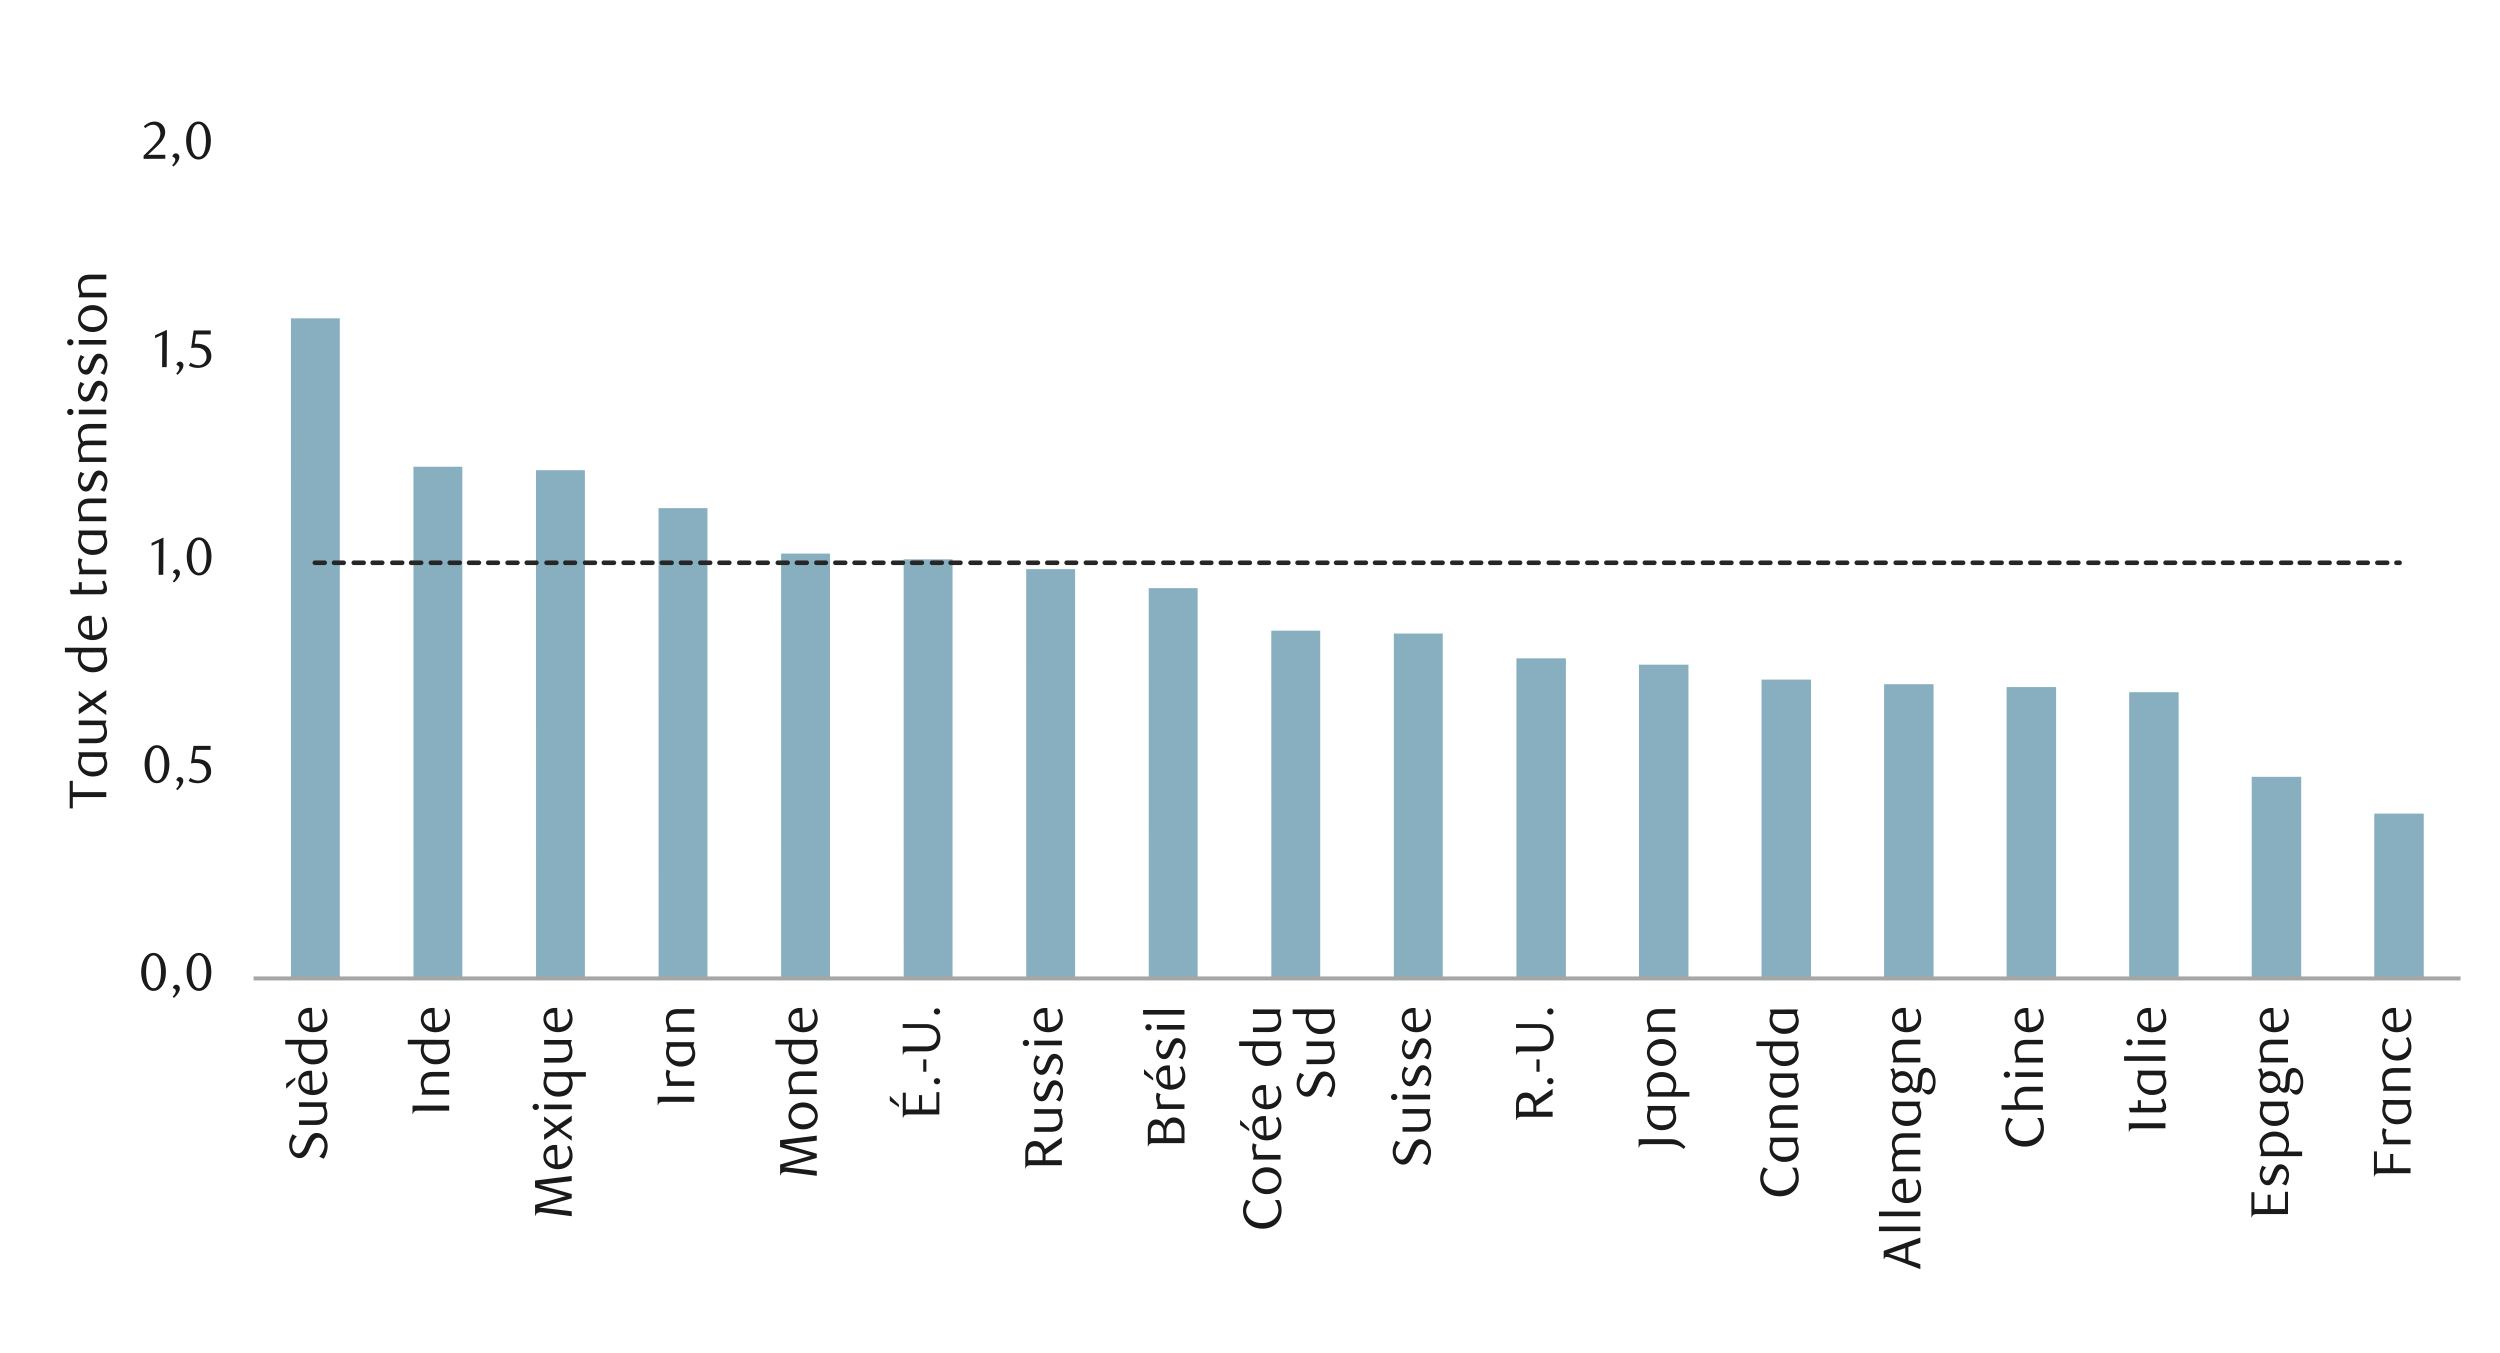 <svg id="Layer_1" data-name="Layer 1" xmlns="http://www.w3.org/2000/svg" width="1460" height="790" viewBox="0 0 1460 790"><defs><style>.cls-1{fill:#87afbf;}.cls-2{fill:#a6a6a6;}.cls-3{fill:#262626;}.cls-4{fill:#1a1a1a;}</style></defs><title>3-fr</title><path class="cls-1" d="M1386.57,475.15h28.9v96.43h-28.9ZM1315,453.65h28.9V571.58H1315Zm-71.56-49.39h28.89V571.58h-28.89Zm-71.57-3h28.89V571.58h-28.89Zm-71.57-1.68h28.9v172h-28.9Zm-71.57-2.69h28.9V571.58h-28.9Zm-71.57-8.73h28.9V571.58h-28.9Zm-71.56-3.7h28.89V571.58H885.6ZM814,370h28.56v201.6H814Zm-71.57-1.68H771V571.58H742.46Zm-71.57-24.86h28.56V571.58H670.89Zm-71.57-11.09h28.56V571.58H599.32Zm-71.56-5.71h28.56V571.58H527.76Zm-71.57-3.36h28.56v248.3H456.19Zm-71.57-26.54h28.56V571.58H384.62Zm-71.57-22.18h28.56v297H313.05Zm-71.57-2H270v299H241.48Zm-71.56-86.68h28.56V571.58H169.92Z"/><rect class="cls-2" x="148.08" y="570.24" width="1288.9" height="2.35"/><path class="cls-3" d="M1399.68,327.31H1401a1.38,1.38,0,1,1,0,2.69h-1.34a1.35,1.35,0,1,1,0-2.69m-11.43,0H1394a1.35,1.35,0,1,1,0,2.69h-5.71a1.35,1.35,0,0,1,0-2.69Zm-11.09,0h5.72a1.35,1.35,0,0,1,0,2.69h-5.72a1.35,1.35,0,0,1,0-2.69Zm-11.42,0h5.71a1.35,1.35,0,1,1,0,2.69h-5.71a1.35,1.35,0,0,1,0-2.69Zm-11.09,0h5.71a1.35,1.35,0,1,1,0,2.69h-5.71a1.35,1.35,0,0,1,0-2.69Zm-11.42,0h5.71a1.35,1.35,0,0,1,0,2.69h-5.71a1.35,1.35,0,1,1,0-2.69Zm-11.09,0h5.71a1.35,1.35,0,1,1,0,2.69h-5.71a1.35,1.35,0,0,1,0-2.69Zm-11.42,0h5.71a1.35,1.35,0,0,1,0,2.69h-5.71a1.35,1.35,0,1,1,0-2.69Zm-11.09,0h5.71a1.35,1.35,0,0,1,0,2.69h-5.71a1.35,1.35,0,1,1,0-2.69Zm-11.43,0h5.72a1.35,1.35,0,0,1,0,2.69h-5.72a1.35,1.35,0,0,1,0-2.69Zm-11.08,0h5.71a1.35,1.35,0,0,1,0,2.69h-5.71a1.35,1.35,0,1,1,0-2.69Zm-11.43,0h5.71a1.35,1.35,0,1,1,0,2.69h-5.71a1.35,1.35,0,0,1,0-2.69Zm-11.09,0h5.72a1.35,1.35,0,0,1,0,2.69h-5.72a1.35,1.35,0,0,1,0-2.69Zm-11.42,0h5.71a1.35,1.35,0,1,1,0,2.69h-5.71a1.35,1.35,0,0,1,0-2.69Zm-11.09,0h5.71a1.35,1.35,0,1,1,0,2.69h-5.71a1.35,1.35,0,0,1,0-2.69Zm-11.42,0h5.71a1.35,1.35,0,0,1,0,2.69h-5.71a1.35,1.35,0,1,1,0-2.69Zm-11.09,0h5.71a1.35,1.35,0,1,1,0,2.69h-5.71a1.35,1.35,0,0,1,0-2.69Zm-11.42,0h5.71a1.35,1.35,0,0,1,0,2.69h-5.71a1.35,1.35,0,1,1,0-2.69Zm-11.09,0h5.71a1.35,1.35,0,0,1,0,2.69h-5.71a1.35,1.35,0,1,1,0-2.69Zm-11.43,0h5.72a1.35,1.35,0,0,1,0,2.69h-5.72a1.35,1.35,0,0,1,0-2.69Zm-11.08,0h5.71a1.35,1.35,0,0,1,0,2.69h-5.71a1.35,1.35,0,1,1,0-2.69Zm-11.43,0h5.71a1.35,1.35,0,1,1,0,2.69h-5.71a1.35,1.35,0,0,1,0-2.69Zm-11.09,0h5.72a1.35,1.35,0,0,1,0,2.69H1152a1.35,1.35,0,0,1,0-2.69Zm-11.42,0h5.71a1.35,1.35,0,1,1,0,2.69h-5.71a1.35,1.35,0,0,1,0-2.69Zm-11.09,0h5.71a1.35,1.35,0,1,1,0,2.69h-5.71a1.35,1.35,0,0,1,0-2.69Zm-11.42,0h5.71a1.35,1.35,0,0,1,0,2.69h-5.71a1.35,1.35,0,1,1,0-2.69Zm-11.09,0h5.71a1.35,1.35,0,1,1,0,2.69H1107a1.35,1.35,0,0,1,0-2.69Zm-11.42,0h5.71a1.35,1.35,0,0,1,0,2.69h-5.71a1.35,1.35,0,1,1,0-2.69Zm-11.09,0h5.71a1.35,1.35,0,0,1,0,2.69h-5.71a1.35,1.35,0,1,1,0-2.69Zm-11.43,0h5.72a1.35,1.35,0,0,1,0,2.69h-5.72a1.35,1.35,0,0,1,0-2.69Zm-11.08,0h5.71a1.35,1.35,0,0,1,0,2.69H1062a1.35,1.35,0,1,1,0-2.69Zm-11.43,0h5.71a1.35,1.35,0,1,1,0,2.69h-5.71a1.35,1.35,0,0,1,0-2.69Zm-11.09,0h5.72a1.35,1.35,0,0,1,0,2.69h-5.72a1.35,1.35,0,0,1,0-2.69Zm-11.42,0h5.71a1.35,1.35,0,1,1,0,2.69h-5.71a1.35,1.35,0,0,1,0-2.69Zm-11.09,0h5.71a1.35,1.35,0,1,1,0,2.69H1017a1.35,1.35,0,0,1,0-2.69Zm-11.42,0h5.71a1.35,1.35,0,0,1,0,2.69h-5.71a1.35,1.35,0,1,1,0-2.69Zm-11.09,0h5.71a1.35,1.35,0,1,1,0,2.69h-5.71a1.35,1.35,0,0,1,0-2.69Zm-11.42,0h5.71a1.35,1.35,0,0,1,0,2.69H983a1.35,1.35,0,1,1,0-2.69Zm-11.09,0h5.71a1.35,1.35,0,0,1,0,2.69H972a1.35,1.35,0,1,1,0-2.69Zm-11.43,0h5.72a1.35,1.35,0,0,1,0,2.69h-5.72a1.35,1.35,0,0,1,0-2.69Zm-11.08,0h5.71a1.35,1.35,0,0,1,0,2.69h-5.71a1.35,1.35,0,1,1,0-2.69Zm-11.43,0h5.71a1.35,1.35,0,1,1,0,2.69H938a1.35,1.35,0,0,1,0-2.69Zm-11.09,0h5.72a1.35,1.35,0,0,1,0,2.69h-5.72a1.35,1.35,0,0,1,0-2.69Zm-11.42,0h5.71a1.35,1.35,0,1,1,0,2.69H915.5a1.35,1.35,0,0,1,0-2.69Zm-11.09,0h5.71a1.35,1.35,0,1,1,0,2.69h-5.71a1.35,1.35,0,0,1,0-2.69Zm-11.42,0h5.71a1.35,1.35,0,0,1,0,2.69H893a1.35,1.35,0,1,1,0-2.69Zm-11.09,0h5.71a1.35,1.35,0,1,1,0,2.69H881.9a1.35,1.35,0,0,1,0-2.69Zm-11.42,0h5.71a1.35,1.35,0,0,1,0,2.69h-5.71a1.35,1.35,0,1,1,0-2.69Zm-11.09,0h5.71a1.35,1.35,0,0,1,0,2.69h-5.71a1.35,1.35,0,1,1,0-2.69Zm-11.43,0h5.72a1.35,1.35,0,0,1,0,2.69H848a1.35,1.35,0,0,1,0-2.69Zm-11.08,0h5.71a1.35,1.35,0,0,1,0,2.69h-5.71a1.35,1.35,0,1,1,0-2.69Zm-11.43,0h5.71a1.35,1.35,0,1,1,0,2.69h-5.71a1.35,1.35,0,0,1,0-2.69Zm-11.09,0h5.72a1.35,1.35,0,0,1,0,2.69h-5.72a1.35,1.35,0,0,1,0-2.69Zm-11.42,0h5.71a1.35,1.35,0,1,1,0,2.69h-5.71a1.35,1.35,0,0,1,0-2.69Zm-11.09,0h5.71a1.35,1.35,0,1,1,0,2.69h-5.71a1.35,1.35,0,0,1,0-2.69Zm-11.42,0h5.71a1.35,1.35,0,0,1,0,2.69h-5.71a1.35,1.35,0,1,1,0-2.69Zm-11.09,0h5.71a1.35,1.35,0,1,1,0,2.69h-5.71a1.35,1.35,0,0,1,0-2.69Zm-11.42,0h5.71a1.35,1.35,0,0,1,0,2.69h-5.71a1.35,1.35,0,1,1,0-2.69Zm-11.09,0h5.71a1.35,1.35,0,0,1,0,2.69h-5.71a1.35,1.35,0,1,1,0-2.69Zm-11.43,0h5.72a1.35,1.35,0,0,1,0,2.69H735.4a1.35,1.35,0,0,1,0-2.69Zm-11.08,0H730a1.35,1.35,0,0,1,0,2.69h-5.71a1.35,1.35,0,1,1,0-2.69Zm-11.43,0h5.71a1.35,1.35,0,1,1,0,2.69h-5.71a1.35,1.35,0,0,1,0-2.69Zm-11.09,0h5.72a1.35,1.35,0,0,1,0,2.69H701.8a1.35,1.35,0,0,1,0-2.69Zm-11.42,0h5.71a1.35,1.35,0,1,1,0,2.69h-5.71a1.35,1.35,0,0,1,0-2.69Zm-11.09,0H685a1.35,1.35,0,1,1,0,2.69h-5.71a1.35,1.35,0,0,1,0-2.69Zm-11.42,0h5.71a1.35,1.35,0,0,1,0,2.69h-5.71a1.35,1.35,0,1,1,0-2.69Zm-11.09,0h5.71a1.35,1.35,0,1,1,0,2.69h-5.71a1.35,1.35,0,0,1,0-2.69Zm-11.42,0h5.71a1.35,1.35,0,0,1,0,2.69h-5.71a1.35,1.35,0,1,1,0-2.69Zm-11.09,0H640a1.35,1.35,0,0,1,0,2.69h-5.71a1.35,1.35,0,1,1,0-2.69Zm-11.43,0h5.72a1.35,1.35,0,0,1,0,2.69h-5.72a1.35,1.35,0,0,1,0-2.69Zm-11.08,0h5.71a1.35,1.35,0,0,1,0,2.69h-5.71a1.35,1.35,0,1,1,0-2.69Zm-11.43,0H606a1.35,1.35,0,1,1,0,2.69h-5.71a1.35,1.35,0,0,1,0-2.69Zm-11.09,0H595a1.35,1.35,0,0,1,0,2.69h-5.72a1.35,1.35,0,0,1,0-2.69Zm-11.42,0h5.71a1.35,1.35,0,1,1,0,2.69h-5.71a1.35,1.35,0,0,1,0-2.69Zm-11.09,0h5.71a1.35,1.35,0,1,1,0,2.69h-5.71a1.35,1.35,0,0,1,0-2.69Zm-11.42,0H561a1.35,1.35,0,0,1,0,2.69h-5.71a1.35,1.35,0,1,1,0-2.69Zm-11.09,0h5.71a1.35,1.35,0,1,1,0,2.69h-5.71a1.35,1.35,0,0,1,0-2.69Zm-11.42,0h5.71a1.35,1.35,0,0,1,0,2.69H532.8a1.35,1.35,0,1,1,0-2.69Zm-11.09,0h5.71a1.35,1.35,0,0,1,0,2.69h-5.71a1.35,1.35,0,1,1,0-2.69Zm-11.43,0H516a1.35,1.35,0,0,1,0,2.69h-5.72a1.35,1.35,0,0,1,0-2.69Zm-11.08,0h5.71a1.35,1.35,0,0,1,0,2.69H499.2a1.35,1.35,0,1,1,0-2.69Zm-11.43,0h5.71a1.35,1.35,0,1,1,0,2.69h-5.71a1.35,1.35,0,0,1,0-2.69Zm-11.09,0h5.72a1.35,1.35,0,0,1,0,2.69h-5.72a1.35,1.35,0,0,1,0-2.69Zm-11.42,0H471a1.35,1.35,0,1,1,0,2.69h-5.71a1.35,1.35,0,0,1,0-2.69Zm-11.09,0h5.71a1.35,1.35,0,1,1,0,2.69h-5.71a1.35,1.35,0,0,1,0-2.69Zm-11.42,0h5.71a1.35,1.35,0,0,1,0,2.69h-5.71a1.35,1.35,0,1,1,0-2.69Zm-11.09,0h5.71a1.35,1.35,0,1,1,0,2.69h-5.71a1.35,1.35,0,0,1,0-2.69Zm-11.42,0H426a1.35,1.35,0,0,1,0,2.69h-5.71a1.35,1.35,0,1,1,0-2.69Zm-11.09,0h5.71a1.35,1.35,0,0,1,0,2.69h-5.71a1.35,1.35,0,1,1,0-2.69Zm-11.09,0h5.38a1.35,1.35,0,0,1,0,2.69h-5.38a1.38,1.38,0,1,1,0-2.69Zm-11.42,0h5.71a1.35,1.35,0,0,1,0,2.69h-5.71a1.35,1.35,0,1,1,0-2.69Zm-11.09,0h5.37a1.35,1.35,0,1,1,0,2.69h-5.37a1.38,1.38,0,1,1,0-2.69Zm-11.43,0h5.72a1.35,1.35,0,0,1,0,2.69h-5.72a1.35,1.35,0,0,1,0-2.69Zm-11.08,0h5.37a1.35,1.35,0,1,1,0,2.69H353a1.38,1.38,0,1,1,0-2.69Zm-11.43,0h5.71a1.35,1.35,0,1,1,0,2.69h-5.71a1.35,1.35,0,0,1,0-2.69Zm-11.09,0h5.38a1.35,1.35,0,0,1,0,2.69h-5.38a1.38,1.38,0,1,1,0-2.69Zm-11.42,0h5.71a1.35,1.35,0,1,1,0,2.69H319.1a1.35,1.35,0,0,1,0-2.69Zm-11.09,0h5.38a1.35,1.35,0,0,1,0,2.69H308a1.38,1.38,0,1,1,0-2.69Zm-11.42,0h5.71a1.35,1.35,0,0,1,0,2.69h-5.71a1.35,1.35,0,1,1,0-2.69Zm-11.09,0h5.38a1.35,1.35,0,0,1,0,2.69H285.5a1.38,1.38,0,1,1,0-2.69Zm-11.42,0h5.71a1.35,1.35,0,0,1,0,2.69h-5.71a1.35,1.35,0,1,1,0-2.69Zm-11.09,0h5.37a1.35,1.35,0,1,1,0,2.69H263a1.38,1.38,0,1,1,0-2.69Zm-11.43,0h5.72a1.35,1.35,0,0,1,0,2.69h-5.72a1.35,1.35,0,0,1,0-2.69Zm-11.08,0h5.37a1.35,1.35,0,1,1,0,2.69h-5.37a1.38,1.38,0,1,1,0-2.69Zm-11.43,0h5.71a1.35,1.35,0,1,1,0,2.69h-5.71a1.35,1.35,0,0,1,0-2.69Zm-11.09,0h5.38a1.35,1.35,0,0,1,0,2.69H218a1.38,1.38,0,1,1,0-2.69Zm-11.42,0h5.71a1.35,1.35,0,1,1,0,2.69h-5.71a1.35,1.35,0,0,1,0-2.69Zm-11.09,0h5.38a1.35,1.35,0,0,1,0,2.69h-5.38a1.38,1.38,0,1,1,0-2.69Zm-11.42,0h5.71a1.35,1.35,0,0,1,0,2.69H184a1.35,1.35,0,1,1,0-2.69Z"/><path class="cls-4" d="M96.88,567.63a17.23,17.23,0,0,1-.54,4.45,11.8,11.8,0,0,1-1.52,3.5,7.38,7.38,0,0,1-2.3,2.29,5.39,5.39,0,0,1-2.89.81,5.24,5.24,0,0,1-2.86-.83,7.6,7.6,0,0,1-2.26-2.29,11.8,11.8,0,0,1-1.5-3.48,17.1,17.1,0,0,1-.54-4.42,17.63,17.63,0,0,1,.54-4.48,12.45,12.45,0,0,1,1.49-3.54,7.18,7.18,0,0,1,2.26-2.32,5.47,5.47,0,0,1,5.76,0,7.49,7.49,0,0,1,2.3,2.32,12,12,0,0,1,1.52,3.53A17.36,17.36,0,0,1,96.88,567.63Zm-2.86,0a24.05,24.05,0,0,0-.28-3.82,13.35,13.35,0,0,0-.82-3.08,5.46,5.46,0,0,0-1.35-2,2.82,2.82,0,0,0-3.79,0,5.5,5.5,0,0,0-1.35,2,13,13,0,0,0-.83,3,26,26,0,0,0,0,7.61,13,13,0,0,0,.84,3.05,5.74,5.74,0,0,0,1.37,2,2.73,2.73,0,0,0,1.86.73,2.78,2.78,0,0,0,1.88-.73,5.49,5.49,0,0,0,1.37-2,13,13,0,0,0,.82-3A23.29,23.29,0,0,0,94,567.68Z"/><path class="cls-4" d="M100.82,582a6.23,6.23,0,0,0,1.32-1.63,3.37,3.37,0,0,0,.52-1.63,1.48,1.48,0,0,0-.41-1,2.09,2.09,0,0,0-1.15-.61l-.09-.25a1.93,1.93,0,0,1,.68-1.3,2,2,0,0,1,1.31-.5,2,2,0,0,1,1.37.58,2.06,2.06,0,0,1,.65,1.63,4,4,0,0,1-.31,1.46,9.07,9.07,0,0,1-.79,1.46,12.66,12.66,0,0,1-1.11,1.38,15.35,15.35,0,0,1-1.24,1.2Z"/><path class="cls-4" d="M123.41,567.63a17.23,17.23,0,0,1-.54,4.45,12.06,12.06,0,0,1-1.52,3.5,7.38,7.38,0,0,1-2.3,2.29,5.42,5.42,0,0,1-2.9.81,5.24,5.24,0,0,1-2.85-.83,7.6,7.6,0,0,1-2.26-2.29,11.8,11.8,0,0,1-1.5-3.48,16.67,16.67,0,0,1-.55-4.42,17.18,17.18,0,0,1,.55-4.48,12.45,12.45,0,0,1,1.48-3.54,7.2,7.2,0,0,1,2.27-2.32,5.28,5.28,0,0,1,2.86-.82,5.34,5.34,0,0,1,2.9.82,7.49,7.49,0,0,1,2.3,2.32,12.25,12.25,0,0,1,1.52,3.53A17.36,17.36,0,0,1,123.41,567.63Zm-2.86,0a24.05,24.05,0,0,0-.28-3.82,13.87,13.87,0,0,0-.82-3.08,5.71,5.71,0,0,0-1.35-2,2.82,2.82,0,0,0-3.79,0,5.5,5.5,0,0,0-1.35,2,13,13,0,0,0-.83,3,26,26,0,0,0,0,7.61,13,13,0,0,0,.84,3.05,5.74,5.74,0,0,0,1.37,2,2.73,2.73,0,0,0,1.86.73,2.78,2.78,0,0,0,1.88-.73,5.61,5.61,0,0,0,1.37-2,13.55,13.55,0,0,0,.82-3A23.29,23.29,0,0,0,120.55,567.68Z"/><path class="cls-4" d="M98.9,446.33a17.16,17.16,0,0,1-.55,4.45,11.8,11.8,0,0,1-1.52,3.5,7.35,7.35,0,0,1-2.29,2.29,5.42,5.42,0,0,1-2.9.81,5.24,5.24,0,0,1-2.85-.83,7.56,7.56,0,0,1-2.26-2.28A12.26,12.26,0,0,1,85,450.78a17,17,0,0,1-.54-4.41,17.58,17.58,0,0,1,.54-4.48,13,13,0,0,1,1.49-3.55A7.38,7.38,0,0,1,88.77,436a5.49,5.49,0,0,1,5.77,0,7.57,7.57,0,0,1,2.29,2.32,12.1,12.1,0,0,1,1.52,3.53A17.41,17.41,0,0,1,98.9,446.33Zm-2.86.05a25.29,25.29,0,0,0-.28-3.82,13.24,13.24,0,0,0-.83-3.07,5.59,5.59,0,0,0-1.35-2,2.82,2.82,0,0,0-3.79,0,5.58,5.58,0,0,0-1.35,2,13.49,13.49,0,0,0-.82,3,26,26,0,0,0,0,7.61,12.57,12.57,0,0,0,.84,3.05,5.86,5.86,0,0,0,1.36,2,2.69,2.69,0,0,0,1.87.73,2.75,2.75,0,0,0,1.88-.73,5.47,5.47,0,0,0,1.36-2,13,13,0,0,0,.83-3A24.48,24.48,0,0,0,96,446.38Z"/><path class="cls-4" d="M102.84,460.7a6.07,6.07,0,0,0,1.32-1.63,3.42,3.42,0,0,0,.51-1.63,1.47,1.47,0,0,0-.4-1,2,2,0,0,0-1.15-.6l-.09-.25a1.94,1.94,0,0,1,.68-1.31,2,2,0,0,1,1.3-.49,2.09,2.09,0,0,1,2,2.2,3.72,3.72,0,0,1-.31,1.46,8,8,0,0,1-.79,1.46,10.91,10.91,0,0,1-1.1,1.38,15.29,15.29,0,0,1-1.24,1.2Z"/><path class="cls-4" d="M123,437.93H114.4l-.81,5.44.68-.05H115A10.54,10.54,0,0,1,119,444a7.14,7.14,0,0,1,2.58,1.74,6.14,6.14,0,0,1,1.33,2.35,8.55,8.55,0,0,1,.39,2.5,6.21,6.21,0,0,1-.63,2.81,6.74,6.74,0,0,1-1.71,2.14,7.92,7.92,0,0,1-2.49,1.37,9.14,9.14,0,0,1-3,.48,12.11,12.11,0,0,1-2.54-.27,10.53,10.53,0,0,1-2.78-1.07l1-1.77a8.13,8.13,0,0,0,4.81,1.59,4.27,4.27,0,0,0,1.66-.35,4.31,4.31,0,0,0,1.46-1,4.69,4.69,0,0,0,1.42-3.42,5.93,5.93,0,0,0-.56-2.74,4.76,4.76,0,0,0-1.45-1.7,5.29,5.29,0,0,0-2-.85,10.74,10.74,0,0,0-2.25-.23,13.05,13.05,0,0,0-1.41.07c-.47.05-.9.11-1.29.17L113,435.6h10Z"/><path class="cls-4" d="M92.66,335.71l.1-18.92-4.23,2v-1.68l6.93-3.2-.12,21.78Z"/><path class="cls-4" d="M100.9,339.41a6.52,6.52,0,0,0,1.32-1.64,3.42,3.42,0,0,0,.51-1.63,1.48,1.48,0,0,0-.41-1,2,2,0,0,0-1.14-.6l-.1-.25a1.89,1.89,0,0,1,.69-1.3,1.91,1.91,0,0,1,1.3-.5,2.09,2.09,0,0,1,2,2.2,3.69,3.69,0,0,1-.31,1.46,8.29,8.29,0,0,1-.79,1.46,10.9,10.9,0,0,1-1.11,1.39,13.71,13.71,0,0,1-1.24,1.19Z"/><path class="cls-4" d="M123.48,325a17.23,17.23,0,0,1-.54,4.45,12,12,0,0,1-1.52,3.5,7.45,7.45,0,0,1-2.3,2.28,5.39,5.39,0,0,1-2.89.81,5.23,5.23,0,0,1-2.86-.82,7.6,7.6,0,0,1-2.26-2.29,11.91,11.91,0,0,1-1.5-3.48,17.1,17.1,0,0,1-.54-4.42,17.58,17.58,0,0,1,.54-4.48A12.65,12.65,0,0,1,111.1,317a7.24,7.24,0,0,1,2.26-2.31,5.41,5.41,0,0,1,5.76,0,7.56,7.56,0,0,1,2.3,2.31,12.22,12.22,0,0,1,1.52,3.53A17.44,17.44,0,0,1,123.48,325Zm-2.86,0a24.14,24.14,0,0,0-.28-3.82,13.26,13.26,0,0,0-.82-3.07,5.59,5.59,0,0,0-1.35-2,2.82,2.82,0,0,0-3.79,0,5.58,5.58,0,0,0-1.35,2,13.06,13.06,0,0,0-.83,3.05,26,26,0,0,0,0,7.61,13,13,0,0,0,.84,3,5.65,5.65,0,0,0,1.37,2,2.68,2.68,0,0,0,1.86.73,2.73,2.73,0,0,0,1.88-.73,5.41,5.41,0,0,0,1.37-2,13,13,0,0,0,.82-3A23.29,23.29,0,0,0,120.62,325.08Z"/><path class="cls-4" d="M94.68,214.41l.09-18.92-4.22,2v-1.67l6.93-3.2-.13,21.77Z"/><path class="cls-4" d="M102.91,218.11a6.23,6.23,0,0,0,1.32-1.63,3.37,3.37,0,0,0,.52-1.63,1.47,1.47,0,0,0-.41-1,2.09,2.09,0,0,0-1.15-.61l-.09-.25a1.93,1.93,0,0,1,.68-1.3,1.92,1.92,0,0,1,2.67.08,2,2,0,0,1,.66,1.63,4,4,0,0,1-.31,1.46,8.41,8.41,0,0,1-.8,1.46,11.46,11.46,0,0,1-1.1,1.38c-.41.44-.83.84-1.24,1.2Z"/><path class="cls-4" d="M123.1,195.34h-8.63l-.81,5.43.68,0,.69,0a10.5,10.5,0,0,1,4.08.69,6.9,6.9,0,0,1,2.58,1.74,6.12,6.12,0,0,1,1.34,2.34,8.6,8.6,0,0,1,.39,2.5,6.18,6.18,0,0,1-.64,2.81,6.78,6.78,0,0,1-1.71,2.15,7.74,7.74,0,0,1-2.48,1.36,9.25,9.25,0,0,1-3,.49,12,12,0,0,1-2.53-.27,10.75,10.75,0,0,1-2.78-1.07l1-1.77a8.21,8.21,0,0,0,4.81,1.58,4.3,4.3,0,0,0,1.67-.34,4.87,4.87,0,0,0,1.46-1,4.93,4.93,0,0,0,1-1.49,4.65,4.65,0,0,0,.39-1.93,6,6,0,0,0-.56-2.75,4.6,4.6,0,0,0-1.44-1.69,5.38,5.38,0,0,0-2-.86,11.63,11.63,0,0,0-2.26-.23,13.33,13.33,0,0,0-1.41.08c-.46,0-.89.11-1.29.17L113.07,193h10Z"/><path class="cls-4" d="M83.86,92.78V90.92L88,86.85a40.31,40.31,0,0,0,4.12-4.65,7,7,0,0,0,1.53-4.14A6.82,6.82,0,0,0,93.32,76a5.54,5.54,0,0,0-.82-1.65,3.92,3.92,0,0,0-1.29-1.08,3.76,3.76,0,0,0-1.73-.39,5.8,5.8,0,0,0-2.51.54,7.86,7.86,0,0,0-2.08,1.45L84,73.74a12.18,12.18,0,0,1,3-2A7.74,7.74,0,0,1,90.26,71a6.31,6.31,0,0,1,2.39.45,5.86,5.86,0,0,1,2,1.27,6,6,0,0,1,1.32,1.95,6.37,6.37,0,0,1,.48,2.5,6.94,6.94,0,0,1-.54,2.71,13.15,13.15,0,0,1-1.34,2.41,18,18,0,0,1-1.68,2c-.59.61-1.12,1.13-1.6,1.56l-4.9,4.56H96.53v2.3Z"/><path class="cls-4" d="M100.54,96.48a6.23,6.23,0,0,0,1.32-1.63,3.46,3.46,0,0,0,.51-1.63,1.45,1.45,0,0,0-.4-1,2.09,2.09,0,0,0-1.15-.61l-.09-.25a1.91,1.91,0,0,1,.68-1.3,2,2,0,0,1,1.31-.5,2,2,0,0,1,1.36.57,2.07,2.07,0,0,1,.66,1.64,3.78,3.78,0,0,1-.32,1.46,8.34,8.34,0,0,1-.79,1.46,12.54,12.54,0,0,1-1.1,1.38,15.16,15.16,0,0,1-1.24,1.19Z"/><path class="cls-4" d="M123.13,82.11a17.22,17.22,0,0,1-.55,4.45,11.91,11.91,0,0,1-1.52,3.5,7.46,7.46,0,0,1-2.29,2.29,5.5,5.5,0,0,1-2.9.8,5.23,5.23,0,0,1-2.85-.82A7.49,7.49,0,0,1,110.76,90a12.07,12.07,0,0,1-1.51-3.48,17.1,17.1,0,0,1-.54-4.42,17.58,17.58,0,0,1,.54-4.48,12.75,12.75,0,0,1,1.49-3.54A7.28,7.28,0,0,1,113,71.8a5.43,5.43,0,0,1,5.77,0,7.46,7.46,0,0,1,2.29,2.32,12,12,0,0,1,1.52,3.53A17.35,17.35,0,0,1,123.13,82.11Zm-2.86,0a25.29,25.29,0,0,0-.28-3.82,13.33,13.33,0,0,0-.83-3.08,5.46,5.46,0,0,0-1.35-2,2.82,2.82,0,0,0-3.79,0,5.5,5.5,0,0,0-1.35,2,13.35,13.35,0,0,0-.82,3,26,26,0,0,0,0,7.61,12.36,12.36,0,0,0,.84,3,5.77,5.77,0,0,0,1.36,2,2.69,2.69,0,0,0,1.87.73A2.75,2.75,0,0,0,117.8,91a5.39,5.39,0,0,0,1.36-2,12.79,12.79,0,0,0,.83-3A24.58,24.58,0,0,0,120.27,82.16Z"/><path class="cls-4" d="M173.38,663.73a8.53,8.53,0,0,0-1.89,2.3,6.27,6.27,0,0,0-.81,3.18,5.54,5.54,0,0,0,.25,1.72,4.79,4.79,0,0,0,.7,1.37,3.21,3.21,0,0,0,1.09.92,3.11,3.11,0,0,0,1.41.32,2.74,2.74,0,0,0,1.6-.46,5.17,5.17,0,0,0,1.19-1.23,10.53,10.53,0,0,0,1-1.73c.29-.65.57-1.31.84-2s.63-1.53,1-2.3a10.45,10.45,0,0,1,1.22-2.07,5.84,5.84,0,0,1,1.64-1.5,4.27,4.27,0,0,1,2.25-.57,5.85,5.85,0,0,1,2.74.63,6.37,6.37,0,0,1,2,1.7,7.7,7.7,0,0,1,1.29,2.42,9,9,0,0,1,.45,2.83,11.25,11.25,0,0,1-.19,2,16,16,0,0,1-.48,2,17.1,17.1,0,0,1-.72,1.86,11.41,11.41,0,0,1-.88,1.57l-2.67-1.18a12.89,12.89,0,0,0,1.1-1.27,11.13,11.13,0,0,0,1-1.56,9.73,9.73,0,0,0,.7-1.77,6.63,6.63,0,0,0,.26-1.86,6,6,0,0,0-.26-1.84,4.87,4.87,0,0,0-.73-1.46,3.3,3.3,0,0,0-1.12-1,3,3,0,0,0-1.4-.35,2.86,2.86,0,0,0-1.64.49,5.27,5.27,0,0,0-1.27,1.27,10.46,10.46,0,0,0-1,1.82c-.31.68-.63,1.37-.94,2.08s-.65,1.49-1,2.25a10.89,10.89,0,0,1-1.28,2,6.33,6.33,0,0,1-1.63,1.44,4,4,0,0,1-2.16.56,5.11,5.11,0,0,1-2.59-.65,6.22,6.22,0,0,1-1.94-1.71,7.69,7.69,0,0,1-1.21-2.41,9.16,9.16,0,0,1-.42-2.74,9.86,9.86,0,0,1,.6-3.48,22.77,22.77,0,0,1,1.32-2.92Z"/><path class="cls-4" d="M190.75,643.78v.41a6.71,6.71,0,0,0-.38.91,2.28,2.28,0,0,0-.12.73,3.33,3.33,0,0,0,.15,1c.09.32.2.67.32,1s.22.78.32,1.22a7.5,7.5,0,0,1,.14,1.52c0,2.44-.79,4.2-2.39,5.28a5.78,5.78,0,0,1-2.11.88,12.72,12.72,0,0,1-2.58.24h-9.47v-2.67h9a12.86,12.86,0,0,0,2.3-.18,4.35,4.35,0,0,0,1.66-.6,3.45,3.45,0,0,0,1.4-1.41,4.05,4.05,0,0,0,.46-1.91,5.84,5.84,0,0,0-.34-2.09,7.8,7.8,0,0,0-.87-1.7h-13.6v-2.68Z"/><path class="cls-4" d="M172.45,630.67l-5.34,5.16v-3l5.34-3.64Zm10.11,6a8.6,8.6,0,0,0,2.87-.44,6.13,6.13,0,0,0,2.16-1.21,5.31,5.31,0,0,0,1.36-1.83,5.63,5.63,0,0,0,.46-2.3,6.8,6.8,0,0,0-.37-2.19,9.72,9.72,0,0,0-1.09-2.19l1.37-.71a9.2,9.2,0,0,1,1.53,3,11.51,11.51,0,0,1,.4,3,7.2,7.2,0,0,1-.66,3.09,7.46,7.46,0,0,1-1.78,2.44,8.22,8.22,0,0,1-2.69,1.6,10.14,10.14,0,0,1-6.76,0,8.31,8.31,0,0,1-2.71-1.6,7.43,7.43,0,0,1-1.81-2.42,7.19,7.19,0,0,1-.65-3.05,7.12,7.12,0,0,1,.44-2.48,6,6,0,0,1,1.3-2.1,6.24,6.24,0,0,1,2.17-1.44,7.92,7.92,0,0,1,3-.53h.56l.56,0Zm-2-8.51-.36,0h-.32a4.9,4.9,0,0,0-1.73.29,3.76,3.76,0,0,0-1.27.79,3.55,3.55,0,0,0-.78,1.15,3.75,3.75,0,0,0-.26,1.37,4.55,4.55,0,0,0,1.35,3.32,5.6,5.6,0,0,0,3.68,1.56Z"/><path class="cls-4" d="M190.75,607.31v.44a3,3,0,0,0-.36.76,2.49,2.49,0,0,0-.11.7,3.27,3.27,0,0,0,.16,1c.1.34.21.7.34,1.09s.24.8.34,1.27a7.66,7.66,0,0,1,.16,1.6,7.34,7.34,0,0,1-.78,3.49,6.52,6.52,0,0,1-2.09,2.38,8.52,8.52,0,0,1-2.52,1.18,11.08,11.08,0,0,1-3,.37,8.42,8.42,0,0,1-7.12-3.38,7.63,7.63,0,0,1-1.22-2.35,8.58,8.58,0,0,1-.4-2.59,7.76,7.76,0,0,1,.21-2,12.28,12.28,0,0,1,.39-1.32h-8.18v-2.68ZM176.49,610a8,8,0,0,0-.59,2.88,6,6,0,0,0,.42,2.24,5.07,5.07,0,0,0,1.29,1.87,6.5,6.5,0,0,0,2.17,1.28,9.4,9.4,0,0,0,5.47.16,6.72,6.72,0,0,0,2.11-1,5.18,5.18,0,0,0,1.51-1.71,5.09,5.09,0,0,0,.57-2.47,4.5,4.5,0,0,0-.4-2,6.89,6.89,0,0,0-.75-1.29Z"/><path class="cls-4" d="M182.56,600a8.87,8.87,0,0,0,2.87-.43,6.29,6.29,0,0,0,2.16-1.21A5.35,5.35,0,0,0,189,596.5a5.58,5.58,0,0,0,.46-2.29A6.72,6.72,0,0,0,189,592a9.32,9.32,0,0,0-1.09-2.19l1.37-.72a9.3,9.3,0,0,1,1.53,3,11.58,11.58,0,0,1,.4,3,7.26,7.26,0,0,1-.66,3.09,7.57,7.57,0,0,1-1.78,2.44,8.39,8.39,0,0,1-2.69,1.6,10.31,10.31,0,0,1-6.76,0,8.49,8.49,0,0,1-2.71-1.6,7.58,7.58,0,0,1-1.81-2.43,7.36,7.36,0,0,1-.21-5.53,6.07,6.07,0,0,1,1.3-2.09,6.27,6.27,0,0,1,2.17-1.45,7.92,7.92,0,0,1,3-.53l.56,0a4.31,4.31,0,0,1,.56,0Zm-2-8.51-.36,0h-.32a4.68,4.68,0,0,0-1.73.3,3.61,3.61,0,0,0-1.27.79,3.35,3.35,0,0,0-.78,1.15,3.7,3.7,0,0,0-.26,1.36,4.56,4.56,0,0,0,1.35,3.33,5.59,5.59,0,0,0,3.68,1.55Z"/><path class="cls-4" d="M262.32,645.68v2.92H245.2c-.7,0-1.33,0-1.88.06a2.32,2.32,0,0,0-1.35.5,2.19,2.19,0,0,0-.53.63,2,2,0,0,0-.25.8h-.28v-4.91Z"/><path class="cls-4" d="M262.32,628.69h-9a13.17,13.17,0,0,0-2.32.17,4.47,4.47,0,0,0-1.66.6,3.45,3.45,0,0,0-1.4,1.41,4,4,0,0,0-.46,1.9,5.91,5.91,0,0,0,.34,2.09,9,9,0,0,0,.87,1.72h13.64v2.67H246.19v-.41a7,7,0,0,0,.36-.91,2.58,2.58,0,0,0,.11-.73,3.89,3.89,0,0,0-.14-1q-.15-.5-.33-1.05c-.11-.37-.22-.78-.32-1.21a7.67,7.67,0,0,1-.14-1.53q0-3.66,2.39-5.28a6.59,6.59,0,0,1,2.12-.87,12.69,12.69,0,0,1,2.58-.25h9.5Z"/><path class="cls-4" d="M262.32,607.28v.44a3,3,0,0,0-.36.76,2.49,2.49,0,0,0-.11.7,3.27,3.27,0,0,0,.16,1c.1.34.21.7.34,1.09s.24.8.34,1.27a7.64,7.64,0,0,1,.15,1.6,7.46,7.46,0,0,1-.77,3.49A6.52,6.52,0,0,1,260,620a8.52,8.52,0,0,1-2.52,1.18,11.08,11.08,0,0,1-3,.37,8.87,8.87,0,0,1-4.23-.93,8.71,8.71,0,0,1-2.89-2.45,7.63,7.63,0,0,1-1.22-2.35,8.58,8.58,0,0,1-.4-2.59,8.3,8.3,0,0,1,.2-2c.14-.53.27-1,.4-1.32h-8.18v-2.68ZM248.06,610a7.8,7.8,0,0,0-.59,2.88,6,6,0,0,0,.42,2.24,5,5,0,0,0,1.29,1.86,6.35,6.35,0,0,0,2.17,1.29,9,9,0,0,0,3.11.48,8.77,8.77,0,0,0,2.36-.32,6.53,6.53,0,0,0,2.11-1,5.16,5.16,0,0,0,1.51-1.7,5.09,5.09,0,0,0,.57-2.47,4.58,4.58,0,0,0-.4-2,6.75,6.75,0,0,0-.75-1.28Z"/><path class="cls-4" d="M254.13,600a8.87,8.87,0,0,0,2.87-.43,6.46,6.46,0,0,0,2.16-1.21,5.2,5.2,0,0,0,1.35-1.84,5.46,5.46,0,0,0,.47-2.29,6.72,6.72,0,0,0-.37-2.19,9.32,9.32,0,0,0-1.09-2.19l1.37-.72a9.3,9.3,0,0,1,1.53,3,11.57,11.57,0,0,1,.39,3,7.26,7.26,0,0,1-.65,3.09,7.42,7.42,0,0,1-1.78,2.43,8.15,8.15,0,0,1-2.69,1.6,10.14,10.14,0,0,1-6.76,0,8.29,8.29,0,0,1-2.72-1.6,7.55,7.55,0,0,1-1.8-2.42,7.43,7.43,0,0,1-.22-5.53,6.4,6.4,0,0,1,1.31-2.1,6.06,6.06,0,0,1,2.17-1.44,7.92,7.92,0,0,1,3-.53l.56,0,.56,0Zm-2-8.51-.36,0h-.33a4.67,4.67,0,0,0-1.72.3,3.61,3.61,0,0,0-1.27.79,3.22,3.22,0,0,0-.78,1.15,3.5,3.5,0,0,0-.26,1.36,4.56,4.56,0,0,0,1.35,3.33,5.57,5.57,0,0,0,3.68,1.55Z"/><path class="cls-4" d="M333.89,689.7l-19,2.2,19,5.44v2.45l-19,5.41,19,2.2v2.86L316.77,708a4.3,4.3,0,0,0-3.23.56,2.24,2.24,0,0,0-.53.64,2,2,0,0,0-.25.79h-.28v-6.34l16.93-4.84a6.37,6.37,0,0,1,.66-.16l.59-.09a5.74,5.74,0,0,1-.58-.11l-.64-.17-17-4.85v-4l21.41-2.67Z"/><path class="cls-4" d="M325.7,680a8.87,8.87,0,0,0,2.87-.44,6.29,6.29,0,0,0,2.16-1.21,5.25,5.25,0,0,0,1.35-1.83,5.5,5.5,0,0,0,.47-2.3,6.72,6.72,0,0,0-.37-2.19,9.32,9.32,0,0,0-1.09-2.19l1.37-.72a9.3,9.3,0,0,1,1.53,3,11.57,11.57,0,0,1,.39,3,7.19,7.19,0,0,1-.65,3.09,7.57,7.57,0,0,1-1.78,2.44,8.5,8.5,0,0,1-2.69,1.6,10.31,10.31,0,0,1-6.76,0,8.65,8.65,0,0,1-2.72-1.6,7.59,7.59,0,0,1-1.8-2.43,7.15,7.15,0,0,1-.65-3,7,7,0,0,1,.44-2.49,6.07,6.07,0,0,1,1.3-2.09,6.17,6.17,0,0,1,2.17-1.45,7.92,7.92,0,0,1,3-.53l.56,0,.56.05Zm-2-8.52-.36,0H323a4.67,4.67,0,0,0-1.72.3,3.61,3.61,0,0,0-1.27.79,3.22,3.22,0,0,0-.78,1.15,3.52,3.52,0,0,0-.26,1.37,4.55,4.55,0,0,0,1.35,3.32A5.59,5.59,0,0,0,324,680Z"/><path class="cls-4" d="M325.06,657.54l8.83-6v3.17l-6.59,4.56a41,41,0,0,0,3.85,2.78,14.81,14.81,0,0,0,2.74,1.42v2.7l-8.05-5.9-8.08,5.46v-3.17l5.84-4c-1.36-1.06-2.5-1.9-3.41-2.53a9.36,9.36,0,0,0-2.43-1.29V652Z"/><path class="cls-4" d="M312.89,644.65a1.81,1.81,0,0,1,1.29.52,1.7,1.7,0,0,1,.54,1.29,1.66,1.66,0,0,1-.54,1.25,1.9,1.9,0,0,1-2.61,0,1.67,1.67,0,0,1-.55-1.25,1.71,1.71,0,0,1,.55-1.29A1.82,1.82,0,0,1,312.89,644.65Zm21,.44v2.67H317.76v-2.67Z"/><path class="cls-4" d="M342.15,626.11v2.67h-8.88a6.73,6.73,0,0,1,.86,1.88,7.48,7.48,0,0,1,.32,2.19,7.78,7.78,0,0,1-.58,3,7.68,7.68,0,0,1-1.66,2.47,7.38,7.38,0,0,1-2.78,1.59,11.27,11.27,0,0,1-3.53.52,8.94,8.94,0,0,1-3.32-.61,8.4,8.4,0,0,1-2.7-1.66,7.55,7.55,0,0,1-1.82-2.52,7.36,7.36,0,0,1-.67-3.13,8.49,8.49,0,0,1,.13-1.56,12.44,12.44,0,0,1,.29-1.29l.3-1a3.09,3.09,0,0,0,.12-.76,1.8,1.8,0,0,0-.47-1.31v-.43ZM320,628.78a6.28,6.28,0,0,0-.9,3.2,5.31,5.31,0,0,0,.44,2.1,5,5,0,0,0,1.3,1.77,6.81,6.81,0,0,0,2.16,1.22,8.83,8.83,0,0,0,3,.47,8.53,8.53,0,0,0,2.34-.33,6.55,6.55,0,0,0,2.1-1,5.3,5.3,0,0,0,1.51-1.71,5.06,5.06,0,0,0,.57-2.47,4.38,4.38,0,0,0-.23-1.43,3,3,0,0,0-.67-1.09,2.8,2.8,0,0,0-2-.74Z"/><path class="cls-4" d="M333.89,607.38v.4a6.26,6.26,0,0,0-.38.92,2.24,2.24,0,0,0-.12.73,3.73,3.73,0,0,0,.14,1l.33,1c.11.37.22.77.32,1.21a7.5,7.5,0,0,1,.14,1.52c0,2.44-.8,4.21-2.39,5.28a5.8,5.8,0,0,1-2.11.89,13.52,13.52,0,0,1-2.58.23h-9.48v-2.67h9a14,14,0,0,0,2.31-.17,4.59,4.59,0,0,0,1.66-.61,3.45,3.45,0,0,0,1.4-1.41,4.05,4.05,0,0,0,.46-1.91,5.78,5.78,0,0,0-.34-2.08,9.17,9.17,0,0,0-.87-1.71H317.76v-2.67Z"/><path class="cls-4" d="M325.7,600a8.87,8.87,0,0,0,2.87-.43,6.46,6.46,0,0,0,2.16-1.21,5.2,5.2,0,0,0,1.35-1.84,5.46,5.46,0,0,0,.47-2.29,6.72,6.72,0,0,0-.37-2.19,9.32,9.32,0,0,0-1.09-2.19l1.37-.72a9.3,9.3,0,0,1,1.53,3,11.57,11.57,0,0,1,.39,3,7.26,7.26,0,0,1-.65,3.09A7.42,7.42,0,0,1,332,600.6a8.15,8.15,0,0,1-2.69,1.6,10.14,10.14,0,0,1-6.76,0,8.29,8.29,0,0,1-2.72-1.6,7.55,7.55,0,0,1-1.8-2.42,7.15,7.15,0,0,1-.65-3,7,7,0,0,1,.44-2.49,5.94,5.94,0,0,1,3.47-3.54,7.92,7.92,0,0,1,3-.53l.56,0,.56,0Zm-2-8.51-.36,0H323a4.67,4.67,0,0,0-1.72.3,3.61,3.61,0,0,0-1.27.79,3.22,3.22,0,0,0-.78,1.15A3.5,3.5,0,0,0,319,595a4.56,4.56,0,0,0,1.35,3.33,5.59,5.59,0,0,0,3.68,1.55Z"/><path class="cls-4" d="M405.46,640.52v2.92H388.34c-.71,0-1.33,0-1.88.06a2.39,2.39,0,0,0-1.35.5,2.09,2.09,0,0,0-.53.64,2,2,0,0,0-.25.79h-.28v-4.91Z"/><path class="cls-4" d="M391.54,625.55a6.59,6.59,0,0,0-.69,2.76,5.09,5.09,0,0,0,.24,1.56,8.2,8.2,0,0,0,.73,1.61h13.64v2.67H389.33v-.4a4.09,4.09,0,0,0,.36-.88,3.26,3.26,0,0,0,.11-.79,3.68,3.68,0,0,0-.15-1c-.09-.35-.2-.72-.32-1.1s-.22-.8-.32-1.25a7.34,7.34,0,0,1-.14-1.47A7.55,7.55,0,0,1,389,626a7.85,7.85,0,0,1,.36-1.38Z"/><path class="cls-4" d="M405.46,608.65v.44a2.94,2.94,0,0,0-.47,1.52,3.3,3.3,0,0,0,.15,1l.36,1.06a11.1,11.1,0,0,1,.36,1.22,7,7,0,0,1,.15,1.51,7.47,7.47,0,0,1-.68,3.29,6.5,6.5,0,0,1-1.86,2.36,8.22,8.22,0,0,1-2.67,1.36,10.94,10.94,0,0,1-3.17.45,8.71,8.71,0,0,1-4.24-1,9.22,9.22,0,0,1-2.88-2.44,6.8,6.8,0,0,1-1.18-2.22,8.11,8.11,0,0,1-.37-2.44,10.21,10.21,0,0,1,.23-2.16,12.64,12.64,0,0,1,.48-1.66l-.52-2.3Zm-13.86,2.67a7.12,7.12,0,0,0-.62,1.4,5.47,5.47,0,0,0-.28,1.77,5.35,5.35,0,0,0,.4,2,4.86,4.86,0,0,0,1.25,1.76,6.25,6.25,0,0,0,2.09,1.21,8.84,8.84,0,0,0,3,.45q4,0,5.81-2.24a4.26,4.26,0,0,0,1-2.83,4.81,4.81,0,0,0-.14-1.14,6.55,6.55,0,0,0-.34-1,5.69,5.69,0,0,0-.42-.82,4.74,4.74,0,0,0-.4-.58Z"/><path class="cls-4" d="M405.46,592h-9a14.12,14.12,0,0,0-2.32.17,4.66,4.66,0,0,0-1.66.6,3.45,3.45,0,0,0-1.4,1.41,4,4,0,0,0-.46,1.9,5.87,5.87,0,0,0,.34,2.09,9,9,0,0,0,.87,1.72h13.64v2.67H389.33v-.4a7,7,0,0,0,.36-.92,2.58,2.58,0,0,0,.11-.73,3.4,3.4,0,0,0-.15-1c-.09-.33-.2-.69-.32-1.06s-.22-.78-.32-1.21a7.5,7.5,0,0,1-.14-1.52q0-3.68,2.39-5.28a6.17,6.17,0,0,1,2.12-.87,12,12,0,0,1,2.58-.25h9.5Z"/><path class="cls-4" d="M477,666.12l-19,2.2,19,5.44v2.45l-19,5.41,19,2.21v2.85l-17.12-2.26a4.31,4.31,0,0,0-3.23.55,2.09,2.09,0,0,0-.53.64,2,2,0,0,0-.25.79h-.28v-6.33l16.93-4.85c.21-.06.43-.11.65-.15s.43-.08.59-.1a4,4,0,0,1-.57-.11l-.64-.17-17-4.84v-4L477,663.2Z"/><path class="cls-4" d="M469,643.85a9.65,9.65,0,0,1,3.47.6,8.42,8.42,0,0,1,2.7,1.67,7.64,7.64,0,0,1,1.77,2.49,7.66,7.66,0,0,1,0,6.13,8.05,8.05,0,0,1-1.77,2.51,8.44,8.44,0,0,1-2.7,1.68,9.65,9.65,0,0,1-3.47.6,9.54,9.54,0,0,1-3.43-.6,8.23,8.23,0,0,1-2.7-1.68,7.74,7.74,0,0,1-1.77-2.51,7.59,7.59,0,0,1,1.77-8.62,8.21,8.21,0,0,1,2.7-1.67A9.54,9.54,0,0,1,469,643.85Zm0,2.85a9.4,9.4,0,0,0-2.69.38,7,7,0,0,0-2.18,1,4.86,4.86,0,0,0-1.46,1.58,4,4,0,0,0,0,4,5.21,5.21,0,0,0,1.46,1.59,7.24,7.24,0,0,0,2.18,1,10,10,0,0,0,5.38,0,7.17,7.17,0,0,0,2.19-1,5.13,5.13,0,0,0,1.47-1.58,3.8,3.8,0,0,0,.55-2,3.74,3.74,0,0,0-.55-2,5.13,5.13,0,0,0-1.47-1.58,6.94,6.94,0,0,0-2.19-1A9.35,9.35,0,0,0,469,646.7Z"/><path class="cls-4" d="M477,628.38h-9a13.1,13.1,0,0,0-2.32.17,4.47,4.47,0,0,0-1.66.6,3.45,3.45,0,0,0-1.4,1.41,4,4,0,0,0-.46,1.9,5.91,5.91,0,0,0,.34,2.09,9,9,0,0,0,.87,1.72H477v2.67H460.9v-.41a7,7,0,0,0,.36-.91,2.58,2.58,0,0,0,.11-.73,3.52,3.52,0,0,0-.15-1c-.09-.33-.2-.68-.32-1s-.22-.78-.32-1.21a7.67,7.67,0,0,1-.14-1.53q0-3.66,2.39-5.28A6.59,6.59,0,0,1,465,626a12.69,12.69,0,0,1,2.58-.25H477Z"/><path class="cls-4" d="M477,607.31v.44a3,3,0,0,0-.36.76,2.49,2.49,0,0,0-.11.7,3.58,3.58,0,0,0,.15,1c.11.34.22.7.35,1.09s.23.8.34,1.27a7.7,7.7,0,0,1,.15,1.6,7.46,7.46,0,0,1-.77,3.49,6.52,6.52,0,0,1-2.09,2.38,8.52,8.52,0,0,1-2.52,1.18,11.08,11.08,0,0,1-3,.37,8.87,8.87,0,0,1-4.23-.93,8.71,8.71,0,0,1-2.89-2.45,7.63,7.63,0,0,1-1.22-2.35,8.58,8.58,0,0,1-.4-2.59,8.3,8.3,0,0,1,.2-2c.14-.53.27-1,.4-1.32h-8.18v-2.68ZM462.77,610a7.8,7.8,0,0,0-.59,2.88,6,6,0,0,0,.42,2.24,5.17,5.17,0,0,0,1.28,1.87,6.55,6.55,0,0,0,2.18,1.28,9.4,9.4,0,0,0,5.47.16,6.83,6.83,0,0,0,2.11-1,5.3,5.3,0,0,0,1.51-1.71,5.09,5.09,0,0,0,.57-2.47,4.5,4.5,0,0,0-.4-2,6.89,6.89,0,0,0-.75-1.29Z"/><path class="cls-4" d="M468.84,600a8.92,8.92,0,0,0,2.87-.43,6.46,6.46,0,0,0,2.16-1.21,5.2,5.2,0,0,0,1.35-1.84,5.62,5.62,0,0,0,.47-2.29,6.72,6.72,0,0,0-.37-2.19,9.32,9.32,0,0,0-1.09-2.19l1.37-.72a9.3,9.3,0,0,1,1.53,3,11.57,11.57,0,0,1,.39,3,7.41,7.41,0,0,1-.65,3.09,7.31,7.31,0,0,1-1.79,2.43,8,8,0,0,1-2.68,1.6,10.14,10.14,0,0,1-6.76,0,8.19,8.19,0,0,1-2.72-1.6,7.55,7.55,0,0,1-1.8-2.42,7.43,7.43,0,0,1-.22-5.53,6.24,6.24,0,0,1,1.31-2.1,6.06,6.06,0,0,1,2.17-1.44,7.92,7.92,0,0,1,3-.53l.56,0,.56,0Zm-2-8.51-.36,0h-.33a4.67,4.67,0,0,0-1.72.3,3.61,3.61,0,0,0-1.27.79,3.09,3.09,0,0,0-.78,1.15,3.51,3.51,0,0,0-.27,1.36,4.57,4.57,0,0,0,1.36,3.33,5.57,5.57,0,0,0,3.68,1.55Z"/><path class="cls-4" d="M525,645.12v1.46l-5.35-3.64v-3Zm23.57-7.3v13H531.5c-.7,0-1.33,0-1.87.07a2.32,2.32,0,0,0-1.35.49,1.76,1.76,0,0,0-.53.61,1.83,1.83,0,0,0-.25.79h-.28V638.1H529v9.82h7.68v-8.36h1.83v8.36h8.32v-10.1Z"/><path class="cls-4" d="M547.23,629.65a1.79,1.79,0,0,1,1.3.51,1.73,1.73,0,0,1,.53,1.29,1.69,1.69,0,0,1-.53,1.26,1.79,1.79,0,0,1-1.3.51,1.88,1.88,0,0,1-1.31-.51,1.65,1.65,0,0,1-.56-1.26,1.68,1.68,0,0,1,.56-1.29A1.88,1.88,0,0,1,547.23,629.65Z"/><path class="cls-4" d="M541,625.89h-1.83v-7.21H541Z"/><path class="cls-4" d="M540.7,598.09a10.54,10.54,0,0,1,3.78.62,7.41,7.41,0,0,1,2.64,1.69,7,7,0,0,1,1.55,2.5,9.13,9.13,0,0,1,.51,3.08,9.61,9.61,0,0,1-.48,3.06,7,7,0,0,1-1.5,2.55,7.33,7.33,0,0,1-2.6,1.74,10,10,0,0,1-3.74.63h-9.38c-.71,0-1.33,0-1.88.08a2.4,2.4,0,0,0-1.35.51,1.76,1.76,0,0,0-.53.61,1.83,1.83,0,0,0-.25.79h-.28V611.1H541a8,8,0,0,0,2.8-.43,5.1,5.1,0,0,0,1.88-1.19,4.54,4.54,0,0,0,1.07-1.74,6.32,6.32,0,0,0,.34-2.09,5.52,5.52,0,0,0-.46-2.36,4.35,4.35,0,0,0-1.34-1.66,6.24,6.24,0,0,0-2.06-1,10.05,10.05,0,0,0-2.66-.32H527.19v-2.24Z"/><path class="cls-4" d="M547.23,588.92a1.8,1.8,0,0,1,1.3.52,1.73,1.73,0,0,1,.53,1.29,1.69,1.69,0,0,1-.53,1.25,1.76,1.76,0,0,1-1.3.52,1.84,1.84,0,0,1-1.31-.52,1.64,1.64,0,0,1-.56-1.25,1.68,1.68,0,0,1,.56-1.29A1.89,1.89,0,0,1,547.23,588.92Z"/><path class="cls-4" d="M598.76,673.12a10.49,10.49,0,0,1,.34-2.72,6.09,6.09,0,0,1,1-2.12,4.79,4.79,0,0,1,1.76-1.38,5.63,5.63,0,0,1,2.48-.5,5.54,5.54,0,0,1,3.84,1.29,6.75,6.75,0,0,1,2,3.38l9.94-6.93v3.45l-9.5,6.59v3.37h9.5v2.92H603.05c-.71,0-1.33,0-1.88.06a2.32,2.32,0,0,0-1.35.5,1.68,1.68,0,0,0-.53.61,1.78,1.78,0,0,0-.25.79h-.28Zm5.72-3.65a3.83,3.83,0,0,0-3,1.12,4.49,4.49,0,0,0-1,3.08v3.88h8.39v-3.32a6,6,0,0,0-.38-2.26,3.74,3.74,0,0,0-1-1.47,3.52,3.52,0,0,0-1.41-.79A5.59,5.59,0,0,0,604.48,669.47Z"/><path class="cls-4" d="M620.16,647.79v.41a9.71,9.71,0,0,0-.38.91,2.58,2.58,0,0,0-.11.73,3.73,3.73,0,0,0,.14,1c.1.32.21.67.32,1a11.77,11.77,0,0,1,.32,1.21,6.92,6.92,0,0,1,.15,1.52q0,3.68-2.39,5.29a5.75,5.75,0,0,1-2.12.88,12.59,12.59,0,0,1-2.57.23H604v-2.67h9a13,13,0,0,0,2.31-.17,4.47,4.47,0,0,0,1.66-.6,3.51,3.51,0,0,0,1.39-1.42,4,4,0,0,0,.47-1.91,5.82,5.82,0,0,0-.34-2.08,9.17,9.17,0,0,0-.87-1.71H604v-2.67Z"/><path class="cls-4" d="M607.46,632.8a8.41,8.41,0,0,0-1.52,1.9,4.62,4.62,0,0,0-.66,2.46,3.62,3.62,0,0,0,.72,2.29,2.18,2.18,0,0,0,1.77.92,1.8,1.8,0,0,0,1.09-.35,3.12,3.12,0,0,0,.82-.9,8.26,8.26,0,0,0,.67-1.3c.2-.5.4-1,.59-1.55s.51-1.26.77-1.9a9.11,9.11,0,0,1,.95-1.72A4.79,4.79,0,0,1,614,631.4a3.27,3.27,0,0,1,1.8-.48,4.28,4.28,0,0,1,2.12.53,4.92,4.92,0,0,1,1.56,1.38,6.27,6.27,0,0,1,1,2,7.65,7.65,0,0,1,.34,2.29,9.57,9.57,0,0,1-.15,1.66,15.61,15.61,0,0,1-.4,1.67,13.46,13.46,0,0,1-.58,1.55,9.11,9.11,0,0,1-.7,1.29l-2.3-1.08a8.53,8.53,0,0,0,.87-1,11.41,11.41,0,0,0,.8-1.24,9.07,9.07,0,0,0,.59-1.39,4.86,4.86,0,0,0,.23-1.44,4,4,0,0,0-.75-2.49,2.2,2.2,0,0,0-1.8-1,1.79,1.79,0,0,0-1.1.36,3.6,3.6,0,0,0-.87,1,9.09,9.09,0,0,0-.72,1.36c-.21.51-.44,1-.66,1.6s-.52,1.24-.81,1.85a9.37,9.37,0,0,1-1,1.66,4.48,4.48,0,0,1-1.3,1.2,3.32,3.32,0,0,1-1.74.45,3.85,3.85,0,0,1-2-.51,4.83,4.83,0,0,1-1.47-1.38,6.84,6.84,0,0,1-.94-2,8.09,8.09,0,0,1-.32-2.27,8.67,8.67,0,0,1,.46-2.84,17,17,0,0,1,1-2.4Z"/><path class="cls-4" d="M607.46,617.33a8.41,8.41,0,0,0-1.52,1.9,4.62,4.62,0,0,0-.66,2.46A3.6,3.6,0,0,0,606,624a2.18,2.18,0,0,0,1.77.92,1.8,1.8,0,0,0,1.09-.35,3.12,3.12,0,0,0,.82-.9,8.26,8.26,0,0,0,.67-1.3c.2-.5.4-1,.59-1.55s.51-1.26.77-1.9a9.11,9.11,0,0,1,.95-1.72,4.79,4.79,0,0,1,1.29-1.25,3.27,3.27,0,0,1,1.8-.48,4.28,4.28,0,0,1,2.12.53,4.92,4.92,0,0,1,1.56,1.38,6.27,6.27,0,0,1,1,2,7.65,7.65,0,0,1,.34,2.29,9.57,9.57,0,0,1-.15,1.66,15.61,15.61,0,0,1-.4,1.67,13.46,13.46,0,0,1-.58,1.55,9.11,9.11,0,0,1-.7,1.29l-2.3-1.08a8.53,8.53,0,0,0,.87-1,11.41,11.41,0,0,0,.8-1.24,9.07,9.07,0,0,0,.59-1.39,4.86,4.86,0,0,0,.23-1.44,4,4,0,0,0-.75-2.49,2.2,2.2,0,0,0-1.8-1,1.79,1.79,0,0,0-1.1.36,3.6,3.6,0,0,0-.87,1,9.09,9.09,0,0,0-.72,1.36c-.21.51-.44,1-.66,1.6s-.52,1.24-.81,1.85a9.37,9.37,0,0,1-1,1.66,4.48,4.48,0,0,1-1.3,1.2,3.32,3.32,0,0,1-1.74.45,3.85,3.85,0,0,1-2-.51,4.83,4.83,0,0,1-1.47-1.38,6.84,6.84,0,0,1-.94-2,8.09,8.09,0,0,1-.32-2.27,8.67,8.67,0,0,1,.46-2.84,17,17,0,0,1,1-2.4Z"/><path class="cls-4" d="M599.17,607.31a1.82,1.82,0,0,1,1.28.52,1.67,1.67,0,0,1,.55,1.29,1.63,1.63,0,0,1-.55,1.25,1.77,1.77,0,0,1-1.28.52,1.86,1.86,0,0,1-1.33-.52,1.66,1.66,0,0,1-.54-1.25,1.7,1.7,0,0,1,.54-1.29A1.9,1.9,0,0,1,599.17,607.31Zm21,.44v2.67H604v-2.67Z"/><path class="cls-4" d="M612,600a8.81,8.81,0,0,0,2.86-.43,6.24,6.24,0,0,0,2.17-1.21,5.2,5.2,0,0,0,1.35-1.84,5.58,5.58,0,0,0,.47-2.29,7,7,0,0,0-.37-2.19,9.72,9.72,0,0,0-1.09-2.19l1.37-.72a9.06,9.06,0,0,1,1.52,3,11.17,11.17,0,0,1,.4,3,7.41,7.41,0,0,1-.65,3.09,7.6,7.6,0,0,1-1.79,2.44,8.34,8.34,0,0,1-2.68,1.6,10.31,10.31,0,0,1-6.76,0,8.54,8.54,0,0,1-2.72-1.6,7.4,7.4,0,0,1-1.8-2.43,7,7,0,0,1-.65-3,7.16,7.16,0,0,1,.43-2.49,6.08,6.08,0,0,1,3.47-3.54,8,8,0,0,1,3-.53l.56,0a4.48,4.48,0,0,1,.56,0Zm-2-8.51-.35,0h-.33a4.67,4.67,0,0,0-1.72.3,3.75,3.75,0,0,0-1.28.79,3.19,3.19,0,0,0-.77,1.15,3.51,3.51,0,0,0-.27,1.36,4.56,4.56,0,0,0,1.35,3.33,5.59,5.59,0,0,0,3.69,1.55Z"/><path class="cls-4" d="M670.33,659.84a8.06,8.06,0,0,1,.4-2.71,5.3,5.3,0,0,1,1.09-1.88,4.41,4.41,0,0,1,1.54-1.11,4.63,4.63,0,0,1,1.75-.35,4.57,4.57,0,0,1,1.54.26,5,5,0,0,1,1.41.74,4.75,4.75,0,0,1,1.15,1.21,5.41,5.41,0,0,1,.75,1.65,7.62,7.62,0,0,1,1.91-3.67,5,5,0,0,1,3.74-1.37,5.55,5.55,0,0,1,2.25.48,6.1,6.1,0,0,1,2,1.38,6.63,6.63,0,0,1,1.38,2.26,8.25,8.25,0,0,1,.51,2.94v7.91H674.62c-.71,0-1.34,0-1.88.06a2.38,2.38,0,0,0-1.36.5,1.81,1.81,0,0,0-.52.6,1.87,1.87,0,0,0-.25.8h-.28Zm9.1.94a4.64,4.64,0,0,0-.26-1.56,4,4,0,0,0-.76-1.26,3.6,3.6,0,0,0-1.25-.85,4.4,4.4,0,0,0-1.74-.31,2.92,2.92,0,0,0-2.51,1.12,5,5,0,0,0-.84,3.07v3.67h7.36Zm10.56-.07a5.22,5.22,0,0,0-1.21-3.75,4.54,4.54,0,0,0-3.45-1.28,3.83,3.83,0,0,0-3.09,1.28,4.89,4.89,0,0,0-1.07,3.26v4.44H690Z"/><path class="cls-4" d="M677.81,639a6.8,6.8,0,0,0-.68,2.77,5.39,5.39,0,0,0,.23,1.55,8.54,8.54,0,0,0,.73,1.61h13.64v2.68H675.61v-.41a4.67,4.67,0,0,0,.36-.88,3.2,3.2,0,0,0,.11-.79,3.68,3.68,0,0,0-.15-1c-.1-.35-.2-.72-.32-1.1a12.41,12.41,0,0,1-.32-1.24,6.8,6.8,0,0,1-.15-1.48,9,9,0,0,1,.1-1.23,8,8,0,0,1,.37-1.38Z"/><path class="cls-4" d="M673.43,629.53V631l-5.34-3.64v-3Zm10.12,4a8.81,8.81,0,0,0,2.86-.43,6.61,6.61,0,0,0,2.17-1.21,5.2,5.2,0,0,0,1.35-1.84,5.63,5.63,0,0,0,.47-2.3,6.82,6.82,0,0,0-.38-2.19,10.1,10.1,0,0,0-1.08-2.19l1.36-.71a8.82,8.82,0,0,1,1.53,3,11.09,11.09,0,0,1,.4,3,7.32,7.32,0,0,1-2.44,5.53,8,8,0,0,1-2.69,1.6,10.11,10.11,0,0,1-6.75,0,8.09,8.09,0,0,1-2.72-1.6,7.26,7.26,0,0,1-1.8-2.42,7,7,0,0,1-.66-3,7.17,7.17,0,0,1,.44-2.49,6,6,0,0,1,1.31-2.1,6.11,6.11,0,0,1,2.16-1.44,7.92,7.92,0,0,1,3-.53l.57,0,.56,0Zm-2-8.51-.35,0h-.33a4.94,4.94,0,0,0-1.73.29,3.72,3.72,0,0,0-1.27.8,3.35,3.35,0,0,0-.78,1.15,3.7,3.7,0,0,0-.26,1.36,4.56,4.56,0,0,0,1.35,3.33,5.59,5.59,0,0,0,3.68,1.55Z"/><path class="cls-4" d="M679,608.16a9,9,0,0,0-1.53,1.9,4.77,4.77,0,0,0-.65,2.47,3.62,3.62,0,0,0,.72,2.29,2.15,2.15,0,0,0,1.77.91,1.76,1.76,0,0,0,1.08-.34,3.44,3.44,0,0,0,.83-.9,8.73,8.73,0,0,0,.67-1.3c.2-.5.4-1,.58-1.56s.51-1.25.78-1.89a9.2,9.2,0,0,1,1-1.73,4.75,4.75,0,0,1,1.29-1.24,3.27,3.27,0,0,1,1.8-.48,4.21,4.21,0,0,1,2.11.53A5,5,0,0,1,691,608.2a6.22,6.22,0,0,1,1,2,7.76,7.76,0,0,1,.34,2.3,9.46,9.46,0,0,1-.15,1.65,15.83,15.83,0,0,1-.41,1.68,12.37,12.37,0,0,1-.57,1.55,9,9,0,0,1-.7,1.28l-2.3-1.07a9.39,9.39,0,0,0,.87-1,12.37,12.37,0,0,0,.79-1.24,7.44,7.44,0,0,0,.59-1.39,4.6,4.6,0,0,0,.23-1.44,4,4,0,0,0-.74-2.49,2.19,2.19,0,0,0-1.8-1,1.77,1.77,0,0,0-1.1.36,3.54,3.54,0,0,0-.87,1,9.75,9.75,0,0,0-.72,1.37c-.22.51-.44,1-.67,1.6s-.51,1.24-.8,1.85a10,10,0,0,1-1,1.66,4.61,4.61,0,0,1-1.3,1.2,3.41,3.41,0,0,1-1.74.45,3.76,3.76,0,0,1-2-.52,4.74,4.74,0,0,1-1.48-1.38,7,7,0,0,1-.93-2,7.79,7.79,0,0,1-.32-2.27,8.67,8.67,0,0,1,.46-2.84,16.46,16.46,0,0,1,1-2.41Z"/><path class="cls-4" d="M670.73,598.15a1.81,1.81,0,0,1,1.29.51,1.73,1.73,0,0,1,.54,1.29,1.66,1.66,0,0,1-.54,1.26,1.81,1.81,0,0,1-1.29.51,1.85,1.85,0,0,1-1.32-.51,1.66,1.66,0,0,1-.54-1.26,1.73,1.73,0,0,1,.54-1.29A1.85,1.85,0,0,1,670.73,598.15Zm21,.44v2.67H675.61v-2.67Z"/><path class="cls-4" d="M691.73,589.83v2.67H667.56v-2.67Z"/><path class="cls-4" d="M730.48,701.78a7,7,0,0,0-.92.9,7.38,7.38,0,0,0-.87,1.26,8.71,8.71,0,0,0-.65,1.49,5.2,5.2,0,0,0-.26,1.6,6.26,6.26,0,0,0,.65,2.84,6.83,6.83,0,0,0,1.86,2.3,9.22,9.22,0,0,0,2.92,1.54,12.26,12.26,0,0,0,3.79.56,11.92,11.92,0,0,0,4-.62,9.65,9.65,0,0,0,3-1.67,7.14,7.14,0,0,0,1.9-2.4,6.64,6.64,0,0,0,.65-2.86,9.57,9.57,0,0,0-2.14-5.9h2.54a9.11,9.11,0,0,1,1.09,2.7,14.59,14.59,0,0,1,.4,3.54,11.12,11.12,0,0,1-.74,4.09,9.43,9.43,0,0,1-2.19,3.32,10.62,10.62,0,0,1-3.51,2.24,12.93,12.93,0,0,1-4.74.82,13.4,13.4,0,0,1-4.5-.73,10.41,10.41,0,0,1-3.59-2.1,9.71,9.71,0,0,1-2.38-3.31,11.07,11.07,0,0,1-.32-7.75,15,15,0,0,1,1.38-3Z"/><path class="cls-4" d="M739.86,681.71a9.65,9.65,0,0,1,3.47.61A8.25,8.25,0,0,1,746,684a7.64,7.64,0,0,1,1.77,2.49,7.47,7.47,0,0,1,.63,3,7.61,7.61,0,0,1-.63,3.08,7.9,7.9,0,0,1-1.77,2.5,8.11,8.11,0,0,1-2.7,1.68,9.44,9.44,0,0,1-3.47.61,9.3,9.3,0,0,1-3.43-.61,7.91,7.91,0,0,1-2.7-1.68,7.59,7.59,0,0,1-1.77-2.5,7.46,7.46,0,0,1-.64-3.08,7.56,7.56,0,0,1,2.41-5.54,8,8,0,0,1,2.7-1.67A9.51,9.51,0,0,1,739.86,681.71Zm0,2.86a9.4,9.4,0,0,0-2.69.37,7.53,7.53,0,0,0-2.19,1,5.24,5.24,0,0,0-1.46,1.59,4,4,0,0,0,0,4,5.32,5.32,0,0,0,1.46,1.58,7.08,7.08,0,0,0,2.19,1.06,10,10,0,0,0,5.38,0,7.41,7.41,0,0,0,2.19-1,5.16,5.16,0,0,0,1.47-1.59,3.86,3.86,0,0,0,0-4,5.27,5.27,0,0,0-1.47-1.59,7.41,7.41,0,0,0-2.19-1A9.4,9.4,0,0,0,739.86,684.57Z"/><path class="cls-4" d="M733.93,668.54a6.67,6.67,0,0,0-.69,2.77,5.07,5.07,0,0,0,.24,1.55,8,8,0,0,0,.73,1.61h13.63v2.68H731.72v-.41a4.09,4.09,0,0,0,.36-.88,3.26,3.26,0,0,0,.11-.79,3.68,3.68,0,0,0-.15-1c-.09-.35-.2-.72-.32-1.1s-.22-.8-.32-1.24a6.83,6.83,0,0,1-.14-1.48,7.64,7.64,0,0,1,.1-1.23,7.06,7.06,0,0,1,.36-1.38Z"/><path class="cls-4" d="M729.55,659.16v1.46L724.21,657v-3Zm10.11,4a8.91,8.91,0,0,0,2.87-.44,6.29,6.29,0,0,0,2.16-1.21,5.25,5.25,0,0,0,1.35-1.83,5.66,5.66,0,0,0,.47-2.3,7,7,0,0,0-.37-2.19,9.32,9.32,0,0,0-1.09-2.19l1.37-.72a9,9,0,0,1,1.52,3,11,11,0,0,1,.4,3,7.34,7.34,0,0,1-.65,3.09,7.6,7.6,0,0,1-1.79,2.44,8.34,8.34,0,0,1-2.68,1.6,10.31,10.31,0,0,1-6.76,0,8.54,8.54,0,0,1-2.72-1.6,7.59,7.59,0,0,1-1.8-2.43,7.4,7.4,0,0,1-.22-5.52,6,6,0,0,1,1.31-2.1,6.27,6.27,0,0,1,2.16-1.45,8,8,0,0,1,3-.52h.56l.56,0Zm-2-8.52-.36,0H737a4.67,4.67,0,0,0-1.72.3,3.91,3.91,0,0,0-1.28.79,3.28,3.28,0,0,0-.77,1.15,3.56,3.56,0,0,0-.27,1.37,4.52,4.52,0,0,0,1.36,3.32,5.57,5.57,0,0,0,3.68,1.55Z"/><path class="cls-4" d="M739.66,645a8.91,8.91,0,0,0,2.87-.44,6.29,6.29,0,0,0,2.16-1.21,5.25,5.25,0,0,0,1.35-1.83,5.66,5.66,0,0,0,.47-2.3,7,7,0,0,0-.37-2.19,9.32,9.32,0,0,0-1.09-2.19l1.37-.72a9.06,9.06,0,0,1,1.52,3,11.17,11.17,0,0,1,.4,3,7.34,7.34,0,0,1-.65,3.09,7.6,7.6,0,0,1-1.79,2.44,8.34,8.34,0,0,1-2.68,1.6,10.31,10.31,0,0,1-6.76,0,8.54,8.54,0,0,1-2.72-1.6,7.7,7.7,0,0,1-1.8-2.43,7,7,0,0,1-.65-3,7.16,7.16,0,0,1,.43-2.49,6.08,6.08,0,0,1,3.47-3.54,8,8,0,0,1,3-.53l.56,0,.56,0Zm-2-8.52-.36,0H737a4.67,4.67,0,0,0-1.72.3,3.75,3.75,0,0,0-1.28.79,3.19,3.19,0,0,0-.77,1.15,3.52,3.52,0,0,0-.27,1.37,4.52,4.52,0,0,0,1.36,3.32,5.57,5.57,0,0,0,3.68,1.55Z"/><path class="cls-4" d="M747.84,608.21v.44a3.37,3.37,0,0,0-.35.76,2.49,2.49,0,0,0-.11.7,3.58,3.58,0,0,0,.15,1c.11.34.22.7.35,1.09s.23.8.34,1.27a7.7,7.7,0,0,1,.15,1.6,7.41,7.41,0,0,1-.78,3.5,6.46,6.46,0,0,1-2.08,2.37,8.52,8.52,0,0,1-2.52,1.18,11.08,11.08,0,0,1-3,.37,8.87,8.87,0,0,1-4.23-.93,8.71,8.71,0,0,1-2.89-2.45,7.31,7.31,0,0,1-1.22-2.35,8.58,8.58,0,0,1-.4-2.59,8.3,8.3,0,0,1,.2-2c.14-.53.27-1,.4-1.32h-8.18v-2.68Zm-14.25,2.68a7.81,7.81,0,0,0-.59,2.89,6,6,0,0,0,.42,2.23,5.17,5.17,0,0,0,1.28,1.87,6.56,6.56,0,0,0,2.18,1.29,9,9,0,0,0,3.11.48,8.78,8.78,0,0,0,2.36-.33,6.83,6.83,0,0,0,2.11-1,5.3,5.3,0,0,0,1.51-1.71,5.09,5.09,0,0,0,.57-2.47,4.53,4.53,0,0,0-.4-2,6.89,6.89,0,0,0-.75-1.29Z"/><path class="cls-4" d="M747.84,589.55v.4a9.72,9.72,0,0,0-.38.92,2.53,2.53,0,0,0-.11.73,3.73,3.73,0,0,0,.14,1c.1.32.21.66.32,1a11.13,11.13,0,0,1,.32,1.21,6.8,6.8,0,0,1,.15,1.52q0,3.66-2.39,5.28a5.8,5.8,0,0,1-2.11.89,13.52,13.52,0,0,1-2.58.23h-9.48v-2.67h9a14,14,0,0,0,2.31-.17,4.59,4.59,0,0,0,1.66-.61,3.45,3.45,0,0,0,1.4-1.41,4.17,4.17,0,0,0,.46-1.91,5.78,5.78,0,0,0-.34-2.08,9.17,9.17,0,0,0-.87-1.71H731.72v-2.67Z"/><path class="cls-4" d="M761.73,627.85a8.38,8.38,0,0,0-1.9,2.3,6.27,6.27,0,0,0-.81,3.18,5.81,5.81,0,0,0,.25,1.72,4.66,4.66,0,0,0,.7,1.37,3.21,3.21,0,0,0,1.09.92,3,3,0,0,0,1.41.32,2.72,2.72,0,0,0,1.6-.46,4.69,4.69,0,0,0,1.2-1.23,11.3,11.3,0,0,0,1-1.73c.29-.65.57-1.31.84-2s.64-1.54,1-2.31a10,10,0,0,1,1.21-2.07,5.89,5.89,0,0,1,1.65-1.5,4.27,4.27,0,0,1,2.25-.57,5.84,5.84,0,0,1,2.73.63,6.37,6.37,0,0,1,2.05,1.7,7.7,7.7,0,0,1,1.29,2.42,9,9,0,0,1,.45,2.83,12.09,12.09,0,0,1-.18,2,16,16,0,0,1-.49,2,15.27,15.27,0,0,1-.72,1.86,10,10,0,0,1-.88,1.57l-2.67-1.18a11.83,11.83,0,0,0,1.1-1.27,10.28,10.28,0,0,0,1-1.56,9.06,9.06,0,0,0,.7-1.77,6.64,6.64,0,0,0,.27-1.86,6,6,0,0,0-.27-1.84,4.76,4.76,0,0,0-.73-1.46,3.32,3.32,0,0,0-1.12-1,2.93,2.93,0,0,0-1.4-.34,2.8,2.8,0,0,0-1.63.48,5.31,5.31,0,0,0-1.28,1.27,10.46,10.46,0,0,0-1,1.82c-.31.68-.62,1.38-.93,2.08s-.66,1.5-1,2.25a10.39,10.39,0,0,1-1.28,2,6.39,6.39,0,0,1-1.63,1.45,4.08,4.08,0,0,1-2.16.55,5,5,0,0,1-2.58-.65,6.15,6.15,0,0,1-2-1.71,7.74,7.74,0,0,1-1.21-2.4,9.22,9.22,0,0,1-.42-2.75,9.86,9.86,0,0,1,.6-3.48,24.24,24.24,0,0,1,1.32-2.92Z"/><path class="cls-4" d="M779.09,608.28v.4a7.62,7.62,0,0,0-.38.92,2.28,2.28,0,0,0-.12.73,3.38,3.38,0,0,0,.15,1c.09.32.2.66.32,1s.22.77.32,1.21a6.8,6.8,0,0,1,.15,1.52q0,3.67-2.4,5.28a5.72,5.72,0,0,1-2.11.89,13.37,13.37,0,0,1-2.58.23H763v-2.67h9a14,14,0,0,0,2.31-.17,4.66,4.66,0,0,0,1.66-.61,3.43,3.43,0,0,0,1.39-1.41,4.06,4.06,0,0,0,.47-1.91,6,6,0,0,0-.34-2.08,9.17,9.17,0,0,0-.87-1.71H763v-2.67Z"/><path class="cls-4" d="M779.09,589.55V590a4,4,0,0,0-.36.76,2.47,2.47,0,0,0-.1.7,3.58,3.58,0,0,0,.15,1c.1.34.22.71.34,1.09a11.59,11.59,0,0,1,.34,1.27,7,7,0,0,1,.16,1.6,7.41,7.41,0,0,1-.78,3.5,6.55,6.55,0,0,1-2.08,2.37,8.52,8.52,0,0,1-2.52,1.18,11.12,11.12,0,0,1-3,.38,8.47,8.47,0,0,1-7.13-3.39,7.49,7.49,0,0,1-1.21-2.35,8.55,8.55,0,0,1-.41-2.59,7.81,7.81,0,0,1,.21-2c.13-.53.27-1,.39-1.32h-8.18v-2.67Zm-14.26,2.67a8.06,8.06,0,0,0-.59,2.89,6,6,0,0,0,.42,2.23,5.07,5.07,0,0,0,1.29,1.87,6.3,6.3,0,0,0,2.18,1.29,9,9,0,0,0,3.1.48,8.67,8.67,0,0,0,2.36-.33,6.88,6.88,0,0,0,2.12-1,5.16,5.16,0,0,0,1.5-1.71,5.09,5.09,0,0,0,.58-2.47,4.53,4.53,0,0,0-.41-2,6.94,6.94,0,0,0-.74-1.29Z"/><path class="cls-4" d="M817.84,667.39a8.43,8.43,0,0,0-1.9,2.31,6.22,6.22,0,0,0-.81,3.18,5.79,5.79,0,0,0,.25,1.71,4.54,4.54,0,0,0,.7,1.37,3.19,3.19,0,0,0,1.09.92,3,3,0,0,0,1.41.33,2.72,2.72,0,0,0,1.6-.47,4.69,4.69,0,0,0,1.2-1.23,10.85,10.85,0,0,0,1-1.73c.29-.64.57-1.3.84-2s.64-1.54,1-2.3a10.31,10.31,0,0,1,1.21-2.08,5.84,5.84,0,0,1,1.65-1.49,4.19,4.19,0,0,1,2.25-.58A5.7,5.7,0,0,1,832,666a6.47,6.47,0,0,1,2,1.69,7.86,7.86,0,0,1,1.29,2.43,9,9,0,0,1,.45,2.83,12.27,12.27,0,0,1-.18,2.05,16.26,16.26,0,0,1-.49,2,13.43,13.43,0,0,1-.72,1.87,11,11,0,0,1-.88,1.57l-2.67-1.18A12,12,0,0,0,832,678a10.42,10.42,0,0,0,1-1.55,9.06,9.06,0,0,0,.7-1.77,6.77,6.77,0,0,0,.27-1.87,6,6,0,0,0-.27-1.83,4.65,4.65,0,0,0-.73-1.46,3.24,3.24,0,0,0-1.12-1,2.93,2.93,0,0,0-1.4-.34,2.82,2.82,0,0,0-1.63.48,5.36,5.36,0,0,0-1.28,1.28,10.36,10.36,0,0,0-1,1.81l-.93,2.08c-.31.75-.66,1.5-1,2.26a10.77,10.77,0,0,1-1.27,2,6.23,6.23,0,0,1-1.64,1.45,4.09,4.09,0,0,1-2.16.56,5.18,5.18,0,0,1-2.58-.65,6.41,6.41,0,0,1-2-1.71,7.91,7.91,0,0,1-1.21-2.41,9.22,9.22,0,0,1-.42-2.75,9.72,9.72,0,0,1,.61-3.48,22,22,0,0,1,1.32-2.92Z"/><path class="cls-4" d="M835.2,647.73v.4c-.17.38-.3.68-.38.92a2.27,2.27,0,0,0-.11.73,3.38,3.38,0,0,0,.14,1c.1.32.2.67.32,1a11.77,11.77,0,0,1,.32,1.21,6.86,6.86,0,0,1,.15,1.52q0,3.68-2.39,5.28a5.67,5.67,0,0,1-2.12.89,12.62,12.62,0,0,1-2.58.23h-9.47v-2.67h9a14,14,0,0,0,2.31-.17,4.48,4.48,0,0,0,1.66-.61,3.43,3.43,0,0,0,1.39-1.41,4.06,4.06,0,0,0,.47-1.91,6,6,0,0,0-.34-2.08,9.17,9.17,0,0,0-.87-1.71H819.08v-2.67Z"/><path class="cls-4" d="M814.2,638.88a1.81,1.81,0,0,1,1.29.51,1.75,1.75,0,0,1,0,2.55,1.81,1.81,0,0,1-1.29.51,1.88,1.88,0,0,1-1.32-.51,1.78,1.78,0,0,1,0-2.55A1.88,1.88,0,0,1,814.2,638.88Zm21,.43V642H819.08v-2.67Z"/><path class="cls-4" d="M822.5,624a8.73,8.73,0,0,0-1.53,1.9,4.71,4.71,0,0,0-.65,2.46,3.6,3.6,0,0,0,.72,2.29,2.16,2.16,0,0,0,1.77.92,1.77,1.77,0,0,0,1.08-.35,3,3,0,0,0,.83-.9,8.26,8.26,0,0,0,.67-1.3c.2-.5.4-1,.59-1.55s.5-1.26.77-1.9a9.11,9.11,0,0,1,1-1.72,4.79,4.79,0,0,1,1.29-1.25,3.27,3.27,0,0,1,1.8-.48,4.21,4.21,0,0,1,2.11.53,5,5,0,0,1,1.57,1.38,6.27,6.27,0,0,1,1,2,7.65,7.65,0,0,1,.34,2.29,9.57,9.57,0,0,1-.15,1.66,15.65,15.65,0,0,1-.41,1.67,11.81,11.81,0,0,1-.57,1.55,9.11,9.11,0,0,1-.7,1.29l-2.3-1.08a8.53,8.53,0,0,0,.87-1,11.33,11.33,0,0,0,.79-1.24,7.44,7.44,0,0,0,.59-1.39,4.58,4.58,0,0,0,.24-1.44,4,4,0,0,0-.75-2.49,2.22,2.22,0,0,0-1.8-1,1.77,1.77,0,0,0-1.1.36,3.44,3.44,0,0,0-.87,1,9.09,9.09,0,0,0-.72,1.36c-.22.51-.44,1-.67,1.6s-.51,1.24-.8,1.85a10,10,0,0,1-1,1.66,4.61,4.61,0,0,1-1.3,1.2,3.32,3.32,0,0,1-1.74.45,3.85,3.85,0,0,1-2-.51,5,5,0,0,1-1.48-1.38,7.09,7.09,0,0,1-.93-2,7.74,7.74,0,0,1-.32-2.27,8.67,8.67,0,0,1,.46-2.84,15.87,15.87,0,0,1,1-2.4Z"/><path class="cls-4" d="M822.5,608.26a8.73,8.73,0,0,0-1.53,1.9,4.71,4.71,0,0,0-.65,2.46,3.62,3.62,0,0,0,.72,2.29,2.16,2.16,0,0,0,1.77.92,1.77,1.77,0,0,0,1.08-.35,3,3,0,0,0,.83-.9,8.26,8.26,0,0,0,.67-1.3c.2-.5.4-1,.59-1.55s.5-1.26.77-1.9a9.11,9.11,0,0,1,1-1.72,4.79,4.79,0,0,1,1.29-1.25,3.27,3.27,0,0,1,1.8-.48,4.21,4.21,0,0,1,2.11.53,5,5,0,0,1,1.57,1.38,6.27,6.27,0,0,1,1,2,7.65,7.65,0,0,1,.34,2.29,9.57,9.57,0,0,1-.15,1.66,15.65,15.65,0,0,1-.41,1.67,11.81,11.81,0,0,1-.57,1.55,9.11,9.11,0,0,1-.7,1.29l-2.3-1.08a8.53,8.53,0,0,0,.87-1,11.33,11.33,0,0,0,.79-1.24,7.44,7.44,0,0,0,.59-1.39,4.58,4.58,0,0,0,.24-1.44,4,4,0,0,0-.75-2.49,2.22,2.22,0,0,0-1.8-1,1.77,1.77,0,0,0-1.1.36,3.54,3.54,0,0,0-.87,1,9.75,9.75,0,0,0-.72,1.37c-.22.51-.44,1-.67,1.6s-.51,1.24-.8,1.85a10,10,0,0,1-1,1.66,4.61,4.61,0,0,1-1.3,1.2,3.32,3.32,0,0,1-1.74.45,3.85,3.85,0,0,1-2-.51,5,5,0,0,1-1.48-1.38,7.09,7.09,0,0,1-.93-2,7.74,7.74,0,0,1-.32-2.27,8.67,8.67,0,0,1,.46-2.84,15.87,15.87,0,0,1,1-2.4Z"/><path class="cls-4" d="M827,600a8.81,8.81,0,0,0,2.86-.43,6.43,6.43,0,0,0,2.17-1.21,5.2,5.2,0,0,0,1.35-1.84,5.58,5.58,0,0,0,.47-2.29,6.73,6.73,0,0,0-.38-2.19,9.27,9.27,0,0,0-1.08-2.19l1.36-.72a8.91,8.91,0,0,1,1.53,3,11.17,11.17,0,0,1,.4,3,7.41,7.41,0,0,1-.65,3.09,7.6,7.6,0,0,1-1.79,2.44,8.39,8.39,0,0,1-2.69,1.6,10.28,10.28,0,0,1-6.75,0,8.54,8.54,0,0,1-2.72-1.6,7.4,7.4,0,0,1-1.8-2.43,7,7,0,0,1-.66-3,7.17,7.17,0,0,1,.44-2.49,6.08,6.08,0,0,1,3.47-3.54,7.93,7.93,0,0,1,3-.53l.56,0a4.66,4.66,0,0,1,.56,0Zm-2-8.51-.35,0h-.33a4.63,4.63,0,0,0-1.72.3,3.65,3.65,0,0,0-1.28.79,3.19,3.19,0,0,0-.77,1.15,3.51,3.51,0,0,0-.27,1.36,4.56,4.56,0,0,0,1.35,3.33,5.59,5.59,0,0,0,3.68,1.55Z"/><path class="cls-4" d="M885.37,644.82a10.08,10.08,0,0,1,.34-2.72,5.92,5.92,0,0,1,1-2.12,4.84,4.84,0,0,1,1.75-1.38,5.71,5.71,0,0,1,2.49-.5,5.57,5.57,0,0,1,3.84,1.29,6.75,6.75,0,0,1,2,3.38l9.94-6.93v3.45l-9.51,6.59v3.37h9.51v2.92H889.65c-.7,0-1.33,0-1.88.06a2.38,2.38,0,0,0-1.35.5,1.75,1.75,0,0,0-.52.61,1.78,1.78,0,0,0-.25.79h-.28Zm5.71-3.65a3.8,3.8,0,0,0-3,1.12,4.49,4.49,0,0,0-1,3.08v3.88h8.38v-3.32a6,6,0,0,0-.37-2.26,4,4,0,0,0-1-1.47,3.63,3.63,0,0,0-1.42-.79A5.54,5.54,0,0,0,891.08,641.17Z"/><path class="cls-4" d="M905.4,629.62a1.81,1.81,0,0,1,1.31.51,1.73,1.73,0,0,1,.53,1.29,1.69,1.69,0,0,1-.53,1.26,1.81,1.81,0,0,1-1.31.51,1.87,1.87,0,0,1-1.3-.51,1.65,1.65,0,0,1-.56-1.26,1.68,1.68,0,0,1,.56-1.29A1.87,1.87,0,0,1,905.4,629.62Z"/><path class="cls-4" d="M899.13,625.89H897.3v-7.21h1.83Z"/><path class="cls-4" d="M898.88,598.09a10.45,10.45,0,0,1,3.77.62,7.23,7.23,0,0,1,2.64,1.69,6.86,6.86,0,0,1,1.56,2.5,9.13,9.13,0,0,1,.51,3.08,9.61,9.61,0,0,1-.48,3.06,6.88,6.88,0,0,1-1.51,2.55,7.2,7.2,0,0,1-2.59,1.74A10,10,0,0,1,899,614h-9.39c-.7,0-1.33,0-1.88.08a2.46,2.46,0,0,0-1.35.51,1.85,1.85,0,0,0-.52.61,1.83,1.83,0,0,0-.25.79h-.28V611.1h13.82a8,8,0,0,0,2.8-.43,5.18,5.18,0,0,0,1.88-1.19,4.66,4.66,0,0,0,1.07-1.74,6.32,6.32,0,0,0,.34-2.09,5.52,5.52,0,0,0-.47-2.36,4.32,4.32,0,0,0-1.33-1.66,6.2,6.2,0,0,0-2.07-1,9.92,9.92,0,0,0-2.65-.32H885.37v-2.24Z"/><path class="cls-4" d="M905.4,588.92a1.82,1.82,0,0,1,1.31.52,1.73,1.73,0,0,1,.53,1.29,1.69,1.69,0,0,1-.53,1.25,1.78,1.78,0,0,1-1.31.52,1.84,1.84,0,0,1-1.3-.52,1.64,1.64,0,0,1-.56-1.25,1.68,1.68,0,0,1,.56-1.29A1.88,1.88,0,0,1,905.4,588.92Z"/><path class="cls-4" d="M956.94,665.31H976a8.38,8.38,0,0,1,2.75.41,8.83,8.83,0,0,1,2.11,1,12.73,12.73,0,0,1,1.77,1.43c.55.52,1.11,1,1.69,1.56l-1,1.28c-.5-.4-1-.76-1.51-1.11a9.69,9.69,0,0,0-1.66-.88,10.2,10.2,0,0,0-2-.59,13,13,0,0,0-2.57-.22H961.22c-.7,0-1.33,0-1.88.06a2.39,2.39,0,0,0-1.35.5,2,2,0,0,0-.53.61,2.17,2.17,0,0,0-.25.82h-.27Z"/><path class="cls-4" d="M978.34,645.9v.43a2.81,2.81,0,0,0-.31,2.49q.15.49.36,1a12,12,0,0,1,.35,1.23,6.36,6.36,0,0,1,.16,1.51,7.47,7.47,0,0,1-.69,3.29,6.47,6.47,0,0,1-1.86,2.36,8.4,8.4,0,0,1-2.67,1.35,10.89,10.89,0,0,1-3.17.45,8.6,8.6,0,0,1-4.24-.95,9,9,0,0,1-2.87-2.43,6.81,6.81,0,0,1-1.18-2.22,8.17,8.17,0,0,1-.38-2.44,9.53,9.53,0,0,1,.24-2.16,9.86,9.86,0,0,1,.48-1.66l-.53-2.3Zm-13.86,2.67a7.46,7.46,0,0,0-.62,1.4,5.75,5.75,0,0,0-.28,1.77,5.43,5.43,0,0,0,.41,2,4.72,4.72,0,0,0,1.24,1.75,6.14,6.14,0,0,0,2.1,1.21,8.77,8.77,0,0,0,3,.45c2.7,0,4.63-.74,5.81-2.23a4.28,4.28,0,0,0,1-2.83,4.89,4.89,0,0,0-.14-1.15,6.77,6.77,0,0,0-.35-1,5.83,5.83,0,0,0-.42-.83,4.54,4.54,0,0,0-.4-.57Z"/><path class="cls-4" d="M962.22,640.06a6.45,6.45,0,0,0,.35-1,3.22,3.22,0,0,0,.11-.83,3.43,3.43,0,0,0-.14-1l-.32-1a8.94,8.94,0,0,1-.32-1.15,7.1,7.1,0,0,1,.6-4.63,7.26,7.26,0,0,1,1.93-2.34,8.92,8.92,0,0,1,2.8-1.51,10.3,10.3,0,0,1,3.23-.51,10.67,10.67,0,0,1,3.12.46,8.46,8.46,0,0,1,2.72,1.4,6.75,6.75,0,0,1,1.91,2.32,7,7,0,0,1,.72,3.26,7.59,7.59,0,0,1-.3,2.12,13.21,13.21,0,0,1-.81,2.09h8.78v2.67H962.22Zm13.7-2.27a10.33,10.33,0,0,0,.87-1.7,5.78,5.78,0,0,0,.4-2.2,4.27,4.27,0,0,0-1.78-3.64,8.59,8.59,0,0,0-5.16-1.31,9.53,9.53,0,0,0-2.59.34,6.79,6.79,0,0,0-2.16,1,4.75,4.75,0,0,0-1.47,1.62,4.57,4.57,0,0,0-.54,2.25,4.93,4.93,0,0,0,.14,1.17,7.15,7.15,0,0,0,.76,1.89,4.25,4.25,0,0,0,.4.59Z"/><path class="cls-4" d="M970.36,606.82a9.63,9.63,0,0,1,3.46.6,8.21,8.21,0,0,1,2.7,1.67,7.55,7.55,0,0,1,1.77,2.49,7.66,7.66,0,0,1,0,6.13,7.63,7.63,0,0,1-1.77,2.51,8.23,8.23,0,0,1-2.7,1.68,10.06,10.06,0,0,1-6.9,0,8.44,8.44,0,0,1-2.7-1.68,7.63,7.63,0,0,1-1.77-2.51,7.59,7.59,0,0,1,1.77-8.62,8.42,8.42,0,0,1,2.7-1.67A9.56,9.56,0,0,1,970.36,606.82Zm0,2.86a9.35,9.35,0,0,0-2.69.37,7.17,7.17,0,0,0-2.19,1,5.08,5.08,0,0,0-1.46,1.58,3.94,3.94,0,0,0-.53,2,3.86,3.86,0,0,0,.53,2,5.22,5.22,0,0,0,1.46,1.59,7,7,0,0,0,2.19,1,9.68,9.68,0,0,0,5.37,0,6.94,6.94,0,0,0,2.19-1,5.16,5.16,0,0,0,1.48-1.58,3.94,3.94,0,0,0,0-4,5.28,5.28,0,0,0-1.48-1.58,7.17,7.17,0,0,0-2.19-1A9.33,9.33,0,0,0,970.36,609.68Z"/><path class="cls-4" d="M978.34,592h-9a14,14,0,0,0-2.31.17,4.84,4.84,0,0,0-1.67.6,3.43,3.43,0,0,0-1.39,1.41,4.06,4.06,0,0,0-.47,1.91,5.82,5.82,0,0,0,.34,2.08,8.68,8.68,0,0,0,.87,1.72h13.64v2.67H962.22v-.4a8.41,8.41,0,0,0,.35-.92,2.27,2.27,0,0,0,.11-.73,3.76,3.76,0,0,0-.14-1l-.32-1.06a11.13,11.13,0,0,1-.32-1.21,6.8,6.8,0,0,1-.15-1.52q0-3.66,2.4-5.28a6.12,6.12,0,0,1,2.11-.87,12,12,0,0,1,2.59-.25h9.49Z"/><path class="cls-4" d="M1032.54,682.86a6.94,6.94,0,0,0-.91.9,7.6,7.6,0,0,0-.87,1.26,9.1,9.1,0,0,0-.66,1.49,5.2,5.2,0,0,0-.26,1.6,6.41,6.41,0,0,0,.65,2.85,6.82,6.82,0,0,0,1.87,2.29,8.82,8.82,0,0,0,2.92,1.54,12.21,12.21,0,0,0,3.79.56,11.92,11.92,0,0,0,4-.62,9.47,9.47,0,0,0,3-1.66,7.28,7.28,0,0,0,1.9-2.41,6.61,6.61,0,0,0,.65-2.86,9.1,9.1,0,0,0-.53-3,9.28,9.28,0,0,0-1.61-2.89H1049a9.5,9.5,0,0,1,1.08,2.7,14.57,14.57,0,0,1,.41,3.54,11.09,11.09,0,0,1-.75,4.09,9.43,9.43,0,0,1-2.19,3.32,10.36,10.36,0,0,1-3.51,2.24,12.73,12.73,0,0,1-4.74.82,13.44,13.44,0,0,1-4.5-.73,10.32,10.32,0,0,1-3.59-2.09,10,10,0,0,1-2.38-3.31,11.07,11.07,0,0,1-.32-7.75,14.85,14.85,0,0,1,1.38-3.05Z"/><path class="cls-4" d="M1049.91,664.35v.43a3.1,3.1,0,0,0-.47,1.53,3,3,0,0,0,.16,1c.1.33.22.68.35,1.06a9.27,9.27,0,0,1,.36,1.22,6.93,6.93,0,0,1,.16,1.51,7.47,7.47,0,0,1-.69,3.29,6.47,6.47,0,0,1-1.86,2.36,8.4,8.4,0,0,1-2.67,1.35,10.94,10.94,0,0,1-3.17.45,8.72,8.72,0,0,1-4.24-.94,9.22,9.22,0,0,1-2.88-2.44,6.78,6.78,0,0,1-1.17-2.22,8.12,8.12,0,0,1-.38-2.44,9.53,9.53,0,0,1,.24-2.16,10.15,10.15,0,0,1,.48-1.66l-.53-2.3ZM1036.05,667a7.46,7.46,0,0,0-.62,1.4,5.75,5.75,0,0,0-.28,1.77,5.4,5.4,0,0,0,.41,2,4.72,4.72,0,0,0,1.24,1.75,6.2,6.2,0,0,0,2.09,1.22,8.84,8.84,0,0,0,3,.45q4,0,5.81-2.24a4.27,4.27,0,0,0,1-2.83,4.47,4.47,0,0,0-.14-1.15,6.84,6.84,0,0,0-.76-1.85,5.43,5.43,0,0,0-.4-.57Z"/><path class="cls-4" d="M1049.91,648.1h-9a14.21,14.21,0,0,0-2.32.17,4.86,4.86,0,0,0-1.66.6,3.58,3.58,0,0,0-1.4,1.41,4.05,4.05,0,0,0-.46,1.91,5.82,5.82,0,0,0,.34,2.08,8.68,8.68,0,0,0,.87,1.72h13.64v2.67h-16.12v-.4a8.41,8.41,0,0,0,.35-.92,2.53,2.53,0,0,0,.11-.73,3.76,3.76,0,0,0-.14-1c-.1-.33-.21-.68-.32-1.06s-.23-.77-.33-1.21a7.5,7.5,0,0,1-.14-1.52q0-3.66,2.39-5.28a6.17,6.17,0,0,1,2.12-.87,12,12,0,0,1,2.59-.25h9.49Z"/><path class="cls-4" d="M1049.91,626.88v.44a3.1,3.1,0,0,0-.47,1.52,3,3,0,0,0,.16,1c.1.34.22.69.35,1.06a9,9,0,0,1,.36,1.23,6.83,6.83,0,0,1,.16,1.5,7.49,7.49,0,0,1-.69,3.3,6.47,6.47,0,0,1-1.86,2.36,8.4,8.4,0,0,1-2.67,1.35,10.94,10.94,0,0,1-3.17.45,8.6,8.6,0,0,1-4.24-.95,9.09,9.09,0,0,1-2.88-2.44,6.78,6.78,0,0,1-1.17-2.22,8.08,8.08,0,0,1-.38-2.44,9.51,9.51,0,0,1,.24-2.15,10.31,10.31,0,0,1,.48-1.67l-.53-2.3Zm-13.86,2.68a7.64,7.64,0,0,0-.62,1.39,5.77,5.77,0,0,0-.28,1.78,5.43,5.43,0,0,0,.41,2,4.8,4.8,0,0,0,1.24,1.75,6.18,6.18,0,0,0,2.09,1.21,8.84,8.84,0,0,0,3,.45q4,0,5.81-2.23a4.27,4.27,0,0,0,1-2.83,4.42,4.42,0,0,0-.14-1.15,6.22,6.22,0,0,0-.34-1,5.69,5.69,0,0,0-.42-.82,3.9,3.9,0,0,0-.4-.57Z"/><path class="cls-4" d="M1049.91,608.28v.43a3.22,3.22,0,0,0-.36.76,2.49,2.49,0,0,0-.11.7,3.27,3.27,0,0,0,.16,1c.1.34.21.71.34,1.09s.24.81.34,1.27a7.66,7.66,0,0,1,.16,1.6,7.41,7.41,0,0,1-.78,3.5,6.57,6.57,0,0,1-2.09,2.37,8.28,8.28,0,0,1-2.52,1.18,11.06,11.06,0,0,1-3,.38,8.47,8.47,0,0,1-7.12-3.39,7.47,7.47,0,0,1-1.22-2.34,8.64,8.64,0,0,1-.4-2.6,8.42,8.42,0,0,1,.2-2c.14-.53.27-1,.4-1.32h-8.18v-2.67ZM1035.65,611a8.06,8.06,0,0,0-.59,2.89,6,6,0,0,0,.42,2.23,5.07,5.07,0,0,0,1.29,1.87,6.35,6.35,0,0,0,2.17,1.29,9,9,0,0,0,3.11.48,8.78,8.78,0,0,0,2.36-.33,6.51,6.51,0,0,0,2.11-1,5.3,5.3,0,0,0,1.51-1.71,5.06,5.06,0,0,0,.57-2.47,4.53,4.53,0,0,0-.4-2,6.89,6.89,0,0,0-.75-1.29Z"/><path class="cls-4" d="M1049.91,589.51V590a3.1,3.1,0,0,0-.47,1.52,3,3,0,0,0,.16,1c.1.34.22.69.35,1.06a9,9,0,0,1,.36,1.23,6.83,6.83,0,0,1,.16,1.5,7.49,7.49,0,0,1-.69,3.3,6.47,6.47,0,0,1-1.86,2.36,8.4,8.4,0,0,1-2.67,1.35,10.94,10.94,0,0,1-3.17.45,8.6,8.6,0,0,1-4.24-.95,9.09,9.09,0,0,1-2.88-2.44,6.78,6.78,0,0,1-1.17-2.22,8.08,8.08,0,0,1-.38-2.44,9.51,9.51,0,0,1,.24-2.15,10.31,10.31,0,0,1,.48-1.67l-.53-2.3Zm-13.86,2.68a7.64,7.64,0,0,0-.62,1.39,5.77,5.77,0,0,0-.28,1.78,5.43,5.43,0,0,0,.41,2,4.8,4.8,0,0,0,1.24,1.75,6.18,6.18,0,0,0,2.09,1.21,8.84,8.84,0,0,0,3,.45q4,0,5.81-2.23a4.27,4.27,0,0,0,1-2.83,4.42,4.42,0,0,0-.14-1.15,6.22,6.22,0,0,0-.34-1,5.69,5.69,0,0,0-.42-.82,3.9,3.9,0,0,0-.4-.57Z"/><path class="cls-4" d="M1121.48,725.79l-7,2.43V736l7,2.3v2.89l-17-6.46a7.14,7.14,0,0,0-2.86-.65c-.68,0-1.11.49-1.28,1.36h-.27v-4.94l21.4-7.76Zm-18.52,6.4,9.73,3.2v-6.55Z"/><path class="cls-4" d="M1121.48,716.35V719h-24.17v-2.67Z"/><path class="cls-4" d="M1121.48,707.59v2.67h-24.17v-2.67Z"/><path class="cls-4" d="M1113.29,699.76a8.87,8.87,0,0,0,2.87-.43,6.46,6.46,0,0,0,2.16-1.21,5.35,5.35,0,0,0,1.36-1.84,5.63,5.63,0,0,0,.46-2.3,6.8,6.8,0,0,0-.37-2.19,9.72,9.72,0,0,0-1.09-2.19l1.37-.71a9.2,9.2,0,0,1,1.53,3,11.51,11.51,0,0,1,.4,3,7.2,7.2,0,0,1-.66,3.09,7.36,7.36,0,0,1-1.78,2.44,8,8,0,0,1-2.69,1.6,10.14,10.14,0,0,1-6.76,0,8.14,8.14,0,0,1-2.71-1.6,7.43,7.43,0,0,1-1.81-2.42,7.36,7.36,0,0,1-.21-5.53,5.9,5.9,0,0,1,1.31-2.1,6.11,6.11,0,0,1,2.16-1.44,7.92,7.92,0,0,1,3-.53l.56,0,.56,0Zm-2-8.51-.36,0h-.32a4.9,4.9,0,0,0-1.73.29,3.72,3.72,0,0,0-1.27.8,3.35,3.35,0,0,0-.78,1.15,3.7,3.7,0,0,0-.26,1.36,4.56,4.56,0,0,0,1.35,3.33,5.59,5.59,0,0,0,3.68,1.55Z"/><path class="cls-4" d="M1121.48,664.41h-9a14.09,14.09,0,0,0-2.31.16,5,5,0,0,0-1.66.52,3.62,3.62,0,0,0-1.43,1.42,3.77,3.77,0,0,0-.5,1.83,5.09,5.09,0,0,0,.34,1.87,8.89,8.89,0,0,0,1,1.78,5.63,5.63,0,0,1,1.81-.4c.64-.05,1.4-.07,2.3-.07h9.44v2.68H1111.1c-.54,0-1,0-1.46.06a3.2,3.2,0,0,0-1.15.31,3.42,3.42,0,0,0-1.39,1.29,3.34,3.34,0,0,0-.47,1.72,5.54,5.54,0,0,0,.39,2.13,10.74,10.74,0,0,0,.82,1.63h13.64V684h-16.12v-.41a7.76,7.76,0,0,0,.35-.93,2.42,2.42,0,0,0,.11-.74,3.77,3.77,0,0,0-.14-1l-.32-1a10.93,10.93,0,0,1-.32-1.2,6.8,6.8,0,0,1-.15-1.52,5.78,5.78,0,0,1,.54-2.68,7.61,7.61,0,0,1,1-1.52,13,13,0,0,1-1.15-2.55,8.9,8.9,0,0,1-.4-2.59,6.85,6.85,0,0,1,.62-2.89,5.08,5.08,0,0,1,2.09-2.21,5.9,5.9,0,0,1,2-.73,14.41,14.41,0,0,1,2.46-.2h9.43Z"/><path class="cls-4" d="M1121.48,643.35v.43a3.1,3.1,0,0,0-.47,1.53,3,3,0,0,0,.16,1c.1.33.22.68.36,1.06a11.15,11.15,0,0,1,.35,1.22,6.36,6.36,0,0,1,.16,1.51,7.47,7.47,0,0,1-.69,3.29,6.47,6.47,0,0,1-1.86,2.36,8.4,8.4,0,0,1-2.67,1.35,10.89,10.89,0,0,1-3.17.45,8.72,8.72,0,0,1-4.24-.94,9.07,9.07,0,0,1-2.87-2.44,6.62,6.62,0,0,1-1.18-2.22,8.12,8.12,0,0,1-.38-2.44,9.53,9.53,0,0,1,.24-2.16,10.15,10.15,0,0,1,.48-1.66l-.53-2.3ZM1107.62,646a7.46,7.46,0,0,0-.62,1.4,5.75,5.75,0,0,0-.28,1.77,5.4,5.4,0,0,0,.41,2,4.72,4.72,0,0,0,1.24,1.75,6.15,6.15,0,0,0,2.1,1.22,8.73,8.73,0,0,0,3,.45c2.7,0,4.63-.75,5.81-2.24a4.28,4.28,0,0,0,1-2.83,5,5,0,0,0-.14-1.15,6.77,6.77,0,0,0-.35-1,5.83,5.83,0,0,0-.42-.83,5.43,5.43,0,0,0-.4-.57Z"/><path class="cls-4" d="M1105.85,623.75a6.71,6.71,0,0,1,.7,1.61,6.11,6.11,0,0,1,.22.94c0,.32.09.61.11.88a6.15,6.15,0,0,1,1.6-1.09,5.44,5.44,0,0,1,2.53-.54,5.85,5.85,0,0,1,2.35.48,5.91,5.91,0,0,1,1.91,1.31,6.35,6.35,0,0,1,1.28,2,6.49,6.49,0,0,1,.49,2.56,5.31,5.31,0,0,1-.17,1.42c-.12.39-.2.69-.24.89a3.75,3.75,0,0,0,.95,1,1.67,1.67,0,0,0,.88.29,1.06,1.06,0,0,0,.75-.25,1.6,1.6,0,0,0,.44-.74,7.52,7.52,0,0,0,.26-1.81c0-.73.07-1.51.11-2.36a18,18,0,0,1,.28-2.41,7.08,7.08,0,0,1,.73-2.15,4.31,4.31,0,0,1,1.4-1.54,4,4,0,0,1,2.31-.61,4.41,4.41,0,0,1,1.85.42,5.23,5.23,0,0,1,1.66,1.23,7.71,7.71,0,0,1,1.62,2.87,11.21,11.21,0,0,1,.52,3.42,15.23,15.23,0,0,1-.31,3.26,8,8,0,0,1-.87,2.4,4.27,4.27,0,0,1-1.29,1.47,2.7,2.7,0,0,1-1.56.5,3.34,3.34,0,0,1-2.12-.85,6.79,6.79,0,0,1-1.74-2.47v-.4a5.75,5.75,0,0,0,3.06,1.11,2.76,2.76,0,0,0,2.36-1.27,6.63,6.63,0,0,0,.89-3.78,7.88,7.88,0,0,0-.22-1.86,6.19,6.19,0,0,0-.65-1.7,4,4,0,0,0-1.1-1.26,2.49,2.49,0,0,0-1.53-.48,2.11,2.11,0,0,0-1.35.41,2.84,2.84,0,0,0-.83,1.08,5.22,5.22,0,0,0-.42,1.58c-.08.6-.13,1.22-.17,1.86,0,1-.1,1.93-.16,2.88a7.07,7.07,0,0,1-.59,2.51,2.47,2.47,0,0,1-.91,1.14,2.2,2.2,0,0,1-1.19.36,3.23,3.23,0,0,1-1.83-.59,8.09,8.09,0,0,1-1.86-2,8,8,0,0,1-2.15,2,5.22,5.22,0,0,1-2.83.79,5.89,5.89,0,0,1-2.36-.48,5.81,5.81,0,0,1-1.93-1.32,6.44,6.44,0,0,1-1.3-2,6.72,6.72,0,0,1-.48-2.57,6.82,6.82,0,0,1,.16-1.44,4.9,4.9,0,0,1,.49-1.38,7.79,7.79,0,0,0-.26-1.52,10.67,10.67,0,0,0-.45-1.35,6.56,6.56,0,0,0-.53-1,4.33,4.33,0,0,0-.49-.66Zm5.14,4.47a5.66,5.66,0,0,0-1.71.25,4.25,4.25,0,0,0-1.42.73,3.5,3.5,0,0,0-1,1.14,3.3,3.3,0,0,0,0,3,3.47,3.47,0,0,0,1,1.13,4.88,4.88,0,0,0,1.42.73,5.79,5.79,0,0,0,3.43,0,4.88,4.88,0,0,0,1.42-.73,3.47,3.47,0,0,0,1-1.13,3.31,3.31,0,0,0,0-3,3.5,3.5,0,0,0-1-1.14,4.25,4.25,0,0,0-1.42-.73A5.68,5.68,0,0,0,1111,628.22Z"/><path class="cls-4" d="M1121.48,609.89h-9a14,14,0,0,0-2.31.17,4.64,4.64,0,0,0-1.67.61,3.47,3.47,0,0,0-1.39,1.4,4.06,4.06,0,0,0-.47,1.91,5.91,5.91,0,0,0,.34,2.09,8.87,8.87,0,0,0,.87,1.71h13.64v2.67h-16.12v-.4a8.41,8.41,0,0,0,.35-.92,2.23,2.23,0,0,0,.11-.73,3.76,3.76,0,0,0-.14-1c-.1-.33-.21-.68-.32-1.06a11.13,11.13,0,0,1-.32-1.21,6.8,6.8,0,0,1-.15-1.52q0-3.66,2.4-5.28a6.54,6.54,0,0,1,2.11-.87,12,12,0,0,1,2.59-.25h9.49Z"/><path class="cls-4" d="M1113.29,600a8.87,8.87,0,0,0,2.87-.43,6.29,6.29,0,0,0,2.16-1.21,5.35,5.35,0,0,0,1.36-1.84,5.58,5.58,0,0,0,.46-2.29,6.72,6.72,0,0,0-.37-2.19,9.32,9.32,0,0,0-1.09-2.19l1.37-.72a9.3,9.3,0,0,1,1.53,3,11.58,11.58,0,0,1,.4,3,7.26,7.26,0,0,1-.66,3.09,7.57,7.57,0,0,1-1.78,2.44,8.39,8.39,0,0,1-2.69,1.6,10.31,10.31,0,0,1-6.76,0,8.49,8.49,0,0,1-2.71-1.6,7.58,7.58,0,0,1-1.81-2.43,7.36,7.36,0,0,1-.21-5.53,6,6,0,0,1,1.31-2.09,6.13,6.13,0,0,1,2.16-1.45,7.92,7.92,0,0,1,3-.53l.56,0a4.31,4.31,0,0,1,.56,0Zm-2-8.51-.36,0h-.32a4.68,4.68,0,0,0-1.73.3,3.7,3.7,0,0,0-1.27.79,3.35,3.35,0,0,0-.78,1.15,3.7,3.7,0,0,0-.26,1.36,4.56,4.56,0,0,0,1.35,3.33,5.59,5.59,0,0,0,3.68,1.55Z"/><path class="cls-4" d="M1175.68,653.85a6.94,6.94,0,0,0-.91.9,6.85,6.85,0,0,0-.87,1.26,8.74,8.74,0,0,0-.66,1.49,5.2,5.2,0,0,0-.26,1.6,6.4,6.4,0,0,0,.65,2.84,6.86,6.86,0,0,0,1.87,2.3,9,9,0,0,0,2.92,1.54,12.17,12.17,0,0,0,3.79.56,11.92,11.92,0,0,0,4-.62,9.48,9.48,0,0,0,3-1.67,7.14,7.14,0,0,0,1.9-2.4,6.64,6.64,0,0,0,.65-2.86,9.1,9.1,0,0,0-.53-3,9.28,9.28,0,0,0-1.61-2.89h2.55a9.38,9.38,0,0,1,1.08,2.7,14.57,14.57,0,0,1,.41,3.54,11,11,0,0,1-.75,4.08,9.38,9.38,0,0,1-2.19,3.33,10.52,10.52,0,0,1-3.51,2.24,12.93,12.93,0,0,1-4.74.82,13.44,13.44,0,0,1-4.5-.73,10.41,10.41,0,0,1-3.59-2.1,9.85,9.85,0,0,1-2.38-3.31,10.7,10.7,0,0,1-.87-4.36,10.84,10.84,0,0,1,.55-3.39,15,15,0,0,1,1.38-3Z"/><path class="cls-4" d="M1193.05,637.38h-9a8.07,8.07,0,0,0-4,.78,3.67,3.67,0,0,0-1.4,1.42,4,4,0,0,0-.46,1.92,5.84,5.84,0,0,0,.36,2.09,8.43,8.43,0,0,0,.94,1.81h13.55v2.67h-24.17V645.4l8.69,0a17.77,17.77,0,0,1-.75-1.91,7.71,7.71,0,0,1-.36-2.41,6.83,6.83,0,0,1,.71-3.15,5.64,5.64,0,0,1,2-2.19,6.58,6.58,0,0,1,2-.81,11.77,11.77,0,0,1,2.46-.25h9.4Z"/><path class="cls-4" d="M1172.05,625.83a1.85,1.85,0,0,1,1.29.51,1.7,1.7,0,0,1,.54,1.29,1.66,1.66,0,0,1-.54,1.26,1.92,1.92,0,0,1-2.61,0,1.67,1.67,0,0,1-.55-1.26,1.71,1.71,0,0,1,.55-1.29A1.85,1.85,0,0,1,1172.05,625.83Zm21,.43v2.68h-16.13v-2.68Z"/><path class="cls-4" d="M1193.05,609.89h-9a14.21,14.21,0,0,0-2.32.17,4.66,4.66,0,0,0-1.66.61,3.45,3.45,0,0,0-1.4,1.41,4,4,0,0,0-.46,1.9,5.91,5.91,0,0,0,.34,2.09,8.59,8.59,0,0,0,.87,1.71h13.64v2.68h-16.13v-.41a7.58,7.58,0,0,0,.36-.91,2.64,2.64,0,0,0,.11-.73,3.77,3.77,0,0,0-.14-1q-.15-.49-.33-1c-.11-.38-.22-.78-.32-1.22a7.5,7.5,0,0,1-.14-1.52q0-3.66,2.39-5.28a6.59,6.59,0,0,1,2.12-.87,12,12,0,0,1,2.58-.25h9.5Z"/><path class="cls-4" d="M1184.86,600a8.87,8.87,0,0,0,2.87-.43,6.29,6.29,0,0,0,2.16-1.21,5.2,5.2,0,0,0,1.35-1.84,5.43,5.43,0,0,0,.47-2.29,6.72,6.72,0,0,0-.37-2.19,9.32,9.32,0,0,0-1.09-2.19l1.37-.72a9.3,9.3,0,0,1,1.53,3,11.57,11.57,0,0,1,.39,3,7.26,7.26,0,0,1-.65,3.09,7.57,7.57,0,0,1-1.78,2.44,8.5,8.5,0,0,1-2.69,1.6,10.31,10.31,0,0,1-6.76,0,8.65,8.65,0,0,1-2.72-1.6,7.7,7.7,0,0,1-1.8-2.43,7.15,7.15,0,0,1-.65-3,7,7,0,0,1,.44-2.49,6.07,6.07,0,0,1,1.3-2.09,6.17,6.17,0,0,1,2.17-1.45,7.92,7.92,0,0,1,3-.53l.56,0a4.48,4.48,0,0,1,.56,0Zm-2-8.51-.36,0h-.33a4.67,4.67,0,0,0-1.72.3,3.61,3.61,0,0,0-1.27.79,3.22,3.22,0,0,0-.78,1.15,3.5,3.5,0,0,0-.26,1.36,4.56,4.56,0,0,0,1.35,3.33,5.59,5.59,0,0,0,3.68,1.55Z"/><path class="cls-4" d="M1264.62,656v2.92H1247.5c-.71,0-1.33,0-1.88.06a2.39,2.39,0,0,0-1.35.5,2.09,2.09,0,0,0-.53.64,2,2,0,0,0-.25.79h-.28V656Z"/><path class="cls-4" d="M1264,642.68a10.12,10.12,0,0,1,.53,1.26,8.74,8.74,0,0,1,.37,1.33,6.75,6.75,0,0,1,.14,1.28,3.59,3.59,0,0,1-.22,1.28,2.46,2.46,0,0,1-.71,1,4.11,4.11,0,0,1-2.71.78h-17.45l-.72-2.67h5.28v-4.44h1.77V647h11.15a1.59,1.59,0,0,0,1.26-.42,1.67,1.67,0,0,0,.36-1.13,3.15,3.15,0,0,0-.11-.82c-.07-.3-.16-.6-.26-.9s-.21-.59-.33-.86-.21-.48-.29-.65l1.33-.62C1263.57,641.91,1263.78,642.28,1264,642.68Z"/><path class="cls-4" d="M1264.62,625.3v.44a2.94,2.94,0,0,0-.47,1.52,3.3,3.3,0,0,0,.15,1l.36,1.06a9.27,9.27,0,0,1,.36,1.22,7,7,0,0,1,.15,1.51,7.47,7.47,0,0,1-.68,3.29,6.5,6.5,0,0,1-1.86,2.36A8.4,8.4,0,0,1,1260,639a10.61,10.61,0,0,1-3.17.46,8.71,8.71,0,0,1-4.24-1,9.22,9.22,0,0,1-2.88-2.44,6.8,6.8,0,0,1-1.18-2.22,8.11,8.11,0,0,1-.37-2.44,10.21,10.21,0,0,1,.23-2.16,12.64,12.64,0,0,1,.48-1.66l-.52-2.3ZM1250.76,628a6.87,6.87,0,0,0-.62,1.4,5.47,5.47,0,0,0-.28,1.77,5.38,5.38,0,0,0,.4,2.05,4.86,4.86,0,0,0,1.25,1.76,6.25,6.25,0,0,0,2.09,1.21,8.84,8.84,0,0,0,3,.45q4,0,5.81-2.24a4.26,4.26,0,0,0,1-2.83,5,5,0,0,0-.14-1.15,5.81,5.81,0,0,0-.34-1,5.69,5.69,0,0,0-.42-.82,4.74,4.74,0,0,0-.4-.58Z"/><path class="cls-4" d="M1264.62,616.85v2.67h-24.17v-2.67Z"/><path class="cls-4" d="M1243.62,607a1.85,1.85,0,0,1,1.29.51,1.7,1.7,0,0,1,.54,1.29,1.66,1.66,0,0,1-.54,1.25,1.9,1.9,0,0,1-2.61,0,1.63,1.63,0,0,1-.55-1.25,1.67,1.67,0,0,1,.55-1.29A1.85,1.85,0,0,1,1243.62,607Zm21,.43v2.67h-16.13v-2.67Z"/><path class="cls-4" d="M1256.43,600a8.92,8.92,0,0,0,2.87-.43,6.46,6.46,0,0,0,2.16-1.21,5.2,5.2,0,0,0,1.35-1.84,5.62,5.62,0,0,0,.47-2.29,6.72,6.72,0,0,0-.37-2.19,9.32,9.32,0,0,0-1.09-2.19l1.37-.72a9.06,9.06,0,0,1,1.52,3,11.17,11.17,0,0,1,.4,3,7.41,7.41,0,0,1-.65,3.09,7.31,7.31,0,0,1-1.79,2.43,8,8,0,0,1-2.68,1.6,10.14,10.14,0,0,1-6.76,0,8.19,8.19,0,0,1-2.72-1.6,7.55,7.55,0,0,1-1.8-2.42,7.43,7.43,0,0,1-.22-5.53,6.24,6.24,0,0,1,1.31-2.1,6.11,6.11,0,0,1,2.16-1.44,8,8,0,0,1,3-.53l.56,0,.56,0Zm-2-8.51-.36,0h-.33a4.67,4.67,0,0,0-1.72.3,3.61,3.61,0,0,0-1.27.79,3.09,3.09,0,0,0-.78,1.15,3.51,3.51,0,0,0-.27,1.36,4.57,4.57,0,0,0,1.36,3.33,5.57,5.57,0,0,0,3.68,1.55Z"/><path class="cls-4" d="M1336.19,696v13h-17.1c-.7,0-1.32,0-1.87.06a2.32,2.32,0,0,0-1.35.5,1.74,1.74,0,0,0-.53.6,2,2,0,0,0-.25.8h-.28v-14.7h1.77v9.82h7.68v-8.36h1.83v8.36h8.33V696Z"/><path class="cls-4" d="M1323.48,681.85a8.41,8.41,0,0,0-1.52,1.9,4.62,4.62,0,0,0-.65,2.46,3.6,3.6,0,0,0,.71,2.29,2.18,2.18,0,0,0,1.77.92,1.83,1.83,0,0,0,1.09-.34,3.31,3.31,0,0,0,.82-.91,8.26,8.26,0,0,0,.67-1.3c.21-.5.4-1,.59-1.55s.51-1.26.78-1.9a9.08,9.08,0,0,1,.94-1.72,4.89,4.89,0,0,1,1.29-1.24,3.2,3.2,0,0,1,1.81-.49,4.24,4.24,0,0,1,2.11.53,5.06,5.06,0,0,1,1.57,1.38,6.25,6.25,0,0,1,1,2,7.71,7.71,0,0,1,.35,2.29,9.61,9.61,0,0,1-.16,1.66,15.61,15.61,0,0,1-.4,1.67,12.8,12.8,0,0,1-.58,1.55,8.2,8.2,0,0,1-.7,1.29l-2.29-1.08a7.68,7.68,0,0,0,.86-1,10.08,10.08,0,0,0,.8-1.24,8.43,8.43,0,0,0,.59-1.38,4.93,4.93,0,0,0,.23-1.45,4,4,0,0,0-.75-2.49,2.18,2.18,0,0,0-1.8-1,1.78,1.78,0,0,0-1.1.35,3.6,3.6,0,0,0-.87,1,8.67,8.67,0,0,0-.71,1.36c-.22.51-.44,1-.67,1.6s-.52,1.24-.81,1.85a9.58,9.58,0,0,1-1,1.66,4.64,4.64,0,0,1-1.31,1.2,3.29,3.29,0,0,1-1.74.45,3.88,3.88,0,0,1-2-.51,4.6,4.6,0,0,1-1.47-1.38,6.56,6.56,0,0,1-.93-2,7.74,7.74,0,0,1-.33-2.27,8.72,8.72,0,0,1,.47-2.84,17.49,17.49,0,0,1,1-2.4Z"/><path class="cls-4" d="M1320.06,674.82a5.67,5.67,0,0,0,.36-1,3.72,3.72,0,0,0,.11-.83,3.43,3.43,0,0,0-.14-1c-.1-.31-.21-.64-.33-1s-.22-.72-.32-1.15a7.22,7.22,0,0,1-.14-1.5,6.72,6.72,0,0,1,.74-3.13,7.39,7.39,0,0,1,1.93-2.34,9,9,0,0,1,2.81-1.51,10.25,10.25,0,0,1,3.23-.51,10.56,10.56,0,0,1,3.11.47,8.2,8.2,0,0,1,2.73,1.39,6.86,6.86,0,0,1,1.91,2.32,7,7,0,0,1,.72,3.26,7.59,7.59,0,0,1-.3,2.12,13.21,13.21,0,0,1-.81,2.09h8.78v2.67h-24.39Zm13.71-2.27a9.27,9.27,0,0,0,.86-1.7,5.78,5.78,0,0,0,.41-2.2,4.28,4.28,0,0,0-1.79-3.64,8.54,8.54,0,0,0-5.16-1.31,9.46,9.46,0,0,0-2.58.34,6.69,6.69,0,0,0-2.16,1,4.75,4.75,0,0,0-1.47,1.62,4.57,4.57,0,0,0-.54,2.25,4.47,4.47,0,0,0,.14,1.17,6,6,0,0,0,.34,1,6.12,6.12,0,0,0,.42.85,3.71,3.71,0,0,0,.4.59Z"/><path class="cls-4" d="M1336.19,643.38v.44a2.79,2.79,0,0,0-.31,2.48c.1.33.22.68.35,1.06a9.27,9.27,0,0,1,.36,1.22,6.93,6.93,0,0,1,.16,1.51,7.47,7.47,0,0,1-.69,3.29,6.39,6.39,0,0,1-1.86,2.36,8.4,8.4,0,0,1-2.67,1.35,10.61,10.61,0,0,1-3.17.46,8.71,8.71,0,0,1-4.24-.95,9.22,9.22,0,0,1-2.88-2.44,7,7,0,0,1-1.18-2.22,8.44,8.44,0,0,1-.37-2.44,10.21,10.21,0,0,1,.23-2.16,11.11,11.11,0,0,1,.49-1.66l-.53-2.3Zm-13.86,2.67a6.87,6.87,0,0,0-.62,1.4,5.47,5.47,0,0,0-.28,1.77,5.58,5.58,0,0,0,.4,2,4.86,4.86,0,0,0,1.25,1.76,6.35,6.35,0,0,0,2.09,1.21,8.84,8.84,0,0,0,3,.45q4,0,5.81-2.24a4.26,4.26,0,0,0,1-2.83,4.47,4.47,0,0,0-.14-1.15,5.81,5.81,0,0,0-.34-1,5.69,5.69,0,0,0-.42-.82,4.74,4.74,0,0,0-.4-.58Z"/><path class="cls-4" d="M1320.56,623.78a5.5,5.5,0,0,1,.37.73,6.14,6.14,0,0,1,.33.88,7.54,7.54,0,0,1,.22.94c0,.32.09.61.11.88a6.41,6.41,0,0,1,1.6-1.09,5.41,5.41,0,0,1,2.53-.54,5.76,5.76,0,0,1,2.34.48,5.85,5.85,0,0,1,1.91,1.31,6.31,6.31,0,0,1,1.29,2,6.67,6.67,0,0,1,.48,2.56,4.89,4.89,0,0,1-.17,1.42c-.11.39-.19.69-.23.9a3.84,3.84,0,0,0,1,1,1.64,1.64,0,0,0,.88.29,1.08,1.08,0,0,0,.75-.25,1.52,1.52,0,0,0,.43-.74,7,7,0,0,0,.27-1.81c0-.73.07-1.51.11-2.36A18.17,18.17,0,0,1,1335,628a6.82,6.82,0,0,1,.73-2.15,4.37,4.37,0,0,1,1.39-1.54,4.08,4.08,0,0,1,2.32-.6,4.55,4.55,0,0,1,1.85.41,5.23,5.23,0,0,1,1.66,1.23,7.7,7.7,0,0,1,1.61,2.87,10.92,10.92,0,0,1,.53,3.42,15.23,15.23,0,0,1-.31,3.26,8.61,8.61,0,0,1-.87,2.4,4.27,4.27,0,0,1-1.29,1.47,2.73,2.73,0,0,1-1.57.5,3.32,3.32,0,0,1-2.11-.85,6.7,6.7,0,0,1-1.74-2.47v-.4a5.72,5.72,0,0,0,3.06,1.11,2.74,2.74,0,0,0,2.36-1.27,6.63,6.63,0,0,0,.89-3.78,7.88,7.88,0,0,0-.22-1.86,6.68,6.68,0,0,0-.66-1.7,3.83,3.83,0,0,0-1.09-1.26,2.6,2.6,0,0,0-1.53-.48,2.16,2.16,0,0,0-1.36.41,2.82,2.82,0,0,0-.82,1.08,5.53,5.53,0,0,0-.43,1.58c-.07.6-.13,1.22-.17,1.86q-.06,1.46-.15,2.88a7.18,7.18,0,0,1-.59,2.52,2.5,2.5,0,0,1-.91,1.13,2.24,2.24,0,0,1-1.2.36,3.18,3.18,0,0,1-1.82-.59,8.09,8.09,0,0,1-1.86-2,8,8,0,0,1-2.15,2,5.22,5.22,0,0,1-2.83.79,6,6,0,0,1-4.3-1.8,6.49,6.49,0,0,1-1.29-2,6.94,6.94,0,0,1-.32-4,4.82,4.82,0,0,1,.49-1.38,8.79,8.79,0,0,0-.26-1.52,14,14,0,0,0-.45-1.34,6.27,6.27,0,0,0-.53-1,3.7,3.7,0,0,0-.5-.65Zm5.14,4.47a5.66,5.66,0,0,0-1.71.25,4.16,4.16,0,0,0-1.42.73,3.64,3.64,0,0,0-1,1.14,3.31,3.31,0,0,0,0,3,3.5,3.5,0,0,0,1,1.13,4.76,4.76,0,0,0,1.42.73,5.66,5.66,0,0,0,1.71.26,5.73,5.73,0,0,0,1.72-.26,4.7,4.7,0,0,0,1.41-.73,3.5,3.5,0,0,0,1-1.13,3.31,3.31,0,0,0,0-3,3.64,3.64,0,0,0-1-1.14,4.11,4.11,0,0,0-1.41-.73A5.73,5.73,0,0,0,1325.7,628.25Z"/><path class="cls-4" d="M1336.19,609.89h-9a14.21,14.21,0,0,0-2.32.17,4.66,4.66,0,0,0-1.66.61,3.49,3.49,0,0,0-1.4,1.4,4.05,4.05,0,0,0-.46,1.91,5.91,5.91,0,0,0,.34,2.09,8.87,8.87,0,0,0,.87,1.71h13.64v2.67h-16.13v-.4a7,7,0,0,0,.36-.92,2.53,2.53,0,0,0,.11-.73,3.76,3.76,0,0,0-.14-1l-.33-1.06c-.11-.37-.22-.77-.32-1.21a7.5,7.5,0,0,1-.14-1.52q0-3.66,2.39-5.28a6.59,6.59,0,0,1,2.12-.87,12,12,0,0,1,2.58-.25h9.5Z"/><path class="cls-4" d="M1328,600a8.87,8.87,0,0,0,2.87-.43,6.29,6.29,0,0,0,2.16-1.21,5.2,5.2,0,0,0,1.35-1.84,5.43,5.43,0,0,0,.47-2.29,6.72,6.72,0,0,0-.37-2.19,9.32,9.32,0,0,0-1.09-2.19l1.37-.72a9.3,9.3,0,0,1,1.53,3,11.57,11.57,0,0,1,.39,3,7.26,7.26,0,0,1-.65,3.09,7.57,7.57,0,0,1-1.78,2.44,8.5,8.5,0,0,1-2.69,1.6,10.31,10.31,0,0,1-6.76,0,8.65,8.65,0,0,1-2.72-1.6,7.7,7.7,0,0,1-1.8-2.43,7.15,7.15,0,0,1-.65-3,7,7,0,0,1,.44-2.49,6,6,0,0,1,3.47-3.54,7.92,7.92,0,0,1,3-.53l.56,0a4.48,4.48,0,0,1,.56,0Zm-2-8.51-.36,0h-.33a4.67,4.67,0,0,0-1.72.3,3.61,3.61,0,0,0-1.27.79,3.22,3.22,0,0,0-.78,1.15,3.5,3.5,0,0,0-.26,1.36,4.56,4.56,0,0,0,1.35,3.33,5.57,5.57,0,0,0,3.68,1.55Z"/><path class="cls-4" d="M1388.15,672.42v9.82h7.68v-8.36h1.83v8.36h10.1v2.92h-17.1c-.7,0-1.32,0-1.87.06a2.32,2.32,0,0,0-1.35.5,1.87,1.87,0,0,0-.53.61,1.92,1.92,0,0,0-.25.79h-.28v-14.7Z"/><path class="cls-4" d="M1393.84,659.66a6.57,6.57,0,0,0-.68,2.76,5.08,5.08,0,0,0,.23,1.56,8.2,8.2,0,0,0,.73,1.61h13.64v2.67h-16.13v-.41a3.72,3.72,0,0,0,.36-.88,3.12,3.12,0,0,0,.11-.78,4,4,0,0,0-.14-1c-.1-.36-.21-.72-.33-1.11s-.22-.79-.32-1.24a7.67,7.67,0,0,1,.32-4.08Z"/><path class="cls-4" d="M1407.76,642.45v.43a2.81,2.81,0,0,0-.31,2.49c.1.33.22.68.35,1a9.91,9.91,0,0,1,.36,1.23,6.93,6.93,0,0,1,.16,1.51,7.47,7.47,0,0,1-.69,3.29,6.58,6.58,0,0,1-1.86,2.36,8.4,8.4,0,0,1-2.67,1.35,10.94,10.94,0,0,1-3.17.45,8.72,8.72,0,0,1-4.24-.94,9.36,9.36,0,0,1-2.88-2.44,7.22,7.22,0,0,1-1.18-2.22,8.11,8.11,0,0,1-.37-2.44,10.14,10.14,0,0,1,.23-2.16,10.75,10.75,0,0,1,.49-1.66l-.53-2.3Zm-13.86,2.67a6.87,6.87,0,0,0-.62,1.4,5.47,5.47,0,0,0-.28,1.77,5.38,5.38,0,0,0,.4,2.05,4.75,4.75,0,0,0,1.25,1.75,6.18,6.18,0,0,0,2.09,1.21,8.59,8.59,0,0,0,3,.45q4,0,5.81-2.23a4.27,4.27,0,0,0,1-2.83,4.47,4.47,0,0,0-.14-1.15,6.84,6.84,0,0,0-.76-1.85,4.54,4.54,0,0,0-.4-.57Z"/><path class="cls-4" d="M1407.76,626.45h-9a14.12,14.12,0,0,0-2.32.17,4.66,4.66,0,0,0-1.66.6,3.45,3.45,0,0,0-1.4,1.41,4,4,0,0,0-.46,1.91,5.86,5.86,0,0,0,.34,2.08,9,9,0,0,0,.87,1.72h13.64V637h-16.13v-.4a7,7,0,0,0,.36-.92,2.58,2.58,0,0,0,.11-.73,3.76,3.76,0,0,0-.14-1c-.1-.33-.21-.69-.33-1.06s-.22-.78-.32-1.21a7.5,7.5,0,0,1-.14-1.52q0-3.67,2.39-5.28a6.17,6.17,0,0,1,2.12-.87,12,12,0,0,1,2.58-.25h9.5Z"/><path class="cls-4" d="M1407,606.63a7.76,7.76,0,0,1,.62,1.29,9.08,9.08,0,0,1,.45,1.62,10.89,10.89,0,0,1,.17,2,8.24,8.24,0,0,1-.59,3.14,7,7,0,0,1-1.68,2.46,7.67,7.67,0,0,1-2.61,1.61,9.24,9.24,0,0,1-3.35.59,10.26,10.26,0,0,1-3.51-.59,8.53,8.53,0,0,1-2.8-1.63,7.3,7.3,0,0,1-2.48-5.58,9.56,9.56,0,0,1,.39-2.84,11.47,11.47,0,0,1,1.1-2.47l2.36,1.08c-.23.21-.47.46-.73.75a5.68,5.68,0,0,0-.71,1,5.84,5.84,0,0,0-.53,1.2,4.18,4.18,0,0,0-.2,1.32,3.77,3.77,0,0,0,.46,1.8,5.36,5.36,0,0,0,1.31,1.57,6.58,6.58,0,0,0,2,1.12,7.41,7.41,0,0,0,2.55.42,9.36,9.36,0,0,0,3.08-.47,6.79,6.79,0,0,0,2.25-1.26,5.27,5.27,0,0,0,1.4-1.83,5.14,5.14,0,0,0,.48-2.19,7.82,7.82,0,0,0-.3-2,8.13,8.13,0,0,0-1.16-2.42l1.37-.71C1406.52,605.92,1406.75,606.26,1407,606.63Z"/><path class="cls-4" d="M1399.57,600a8.92,8.92,0,0,0,2.87-.43,6.46,6.46,0,0,0,2.16-1.21,5.2,5.2,0,0,0,1.35-1.84,5.62,5.62,0,0,0,.47-2.29,6.72,6.72,0,0,0-.37-2.19,9.32,9.32,0,0,0-1.09-2.19l1.37-.72a9.3,9.3,0,0,1,1.53,3,11.57,11.57,0,0,1,.39,3,7.28,7.28,0,0,1-2.44,5.52,8,8,0,0,1-2.68,1.6,10.14,10.14,0,0,1-6.76,0,8.29,8.29,0,0,1-2.72-1.6,7.55,7.55,0,0,1-1.8-2.42,7.43,7.43,0,0,1-.22-5.53,6.24,6.24,0,0,1,1.31-2.1,6.06,6.06,0,0,1,2.17-1.44,7.92,7.92,0,0,1,3-.53l.56,0,.56,0Zm-2-8.51-.36,0h-.33a4.67,4.67,0,0,0-1.72.3,3.61,3.61,0,0,0-1.27.79,3.22,3.22,0,0,0-.78,1.15,3.51,3.51,0,0,0-.27,1.36,4.57,4.57,0,0,0,1.36,3.33,5.57,5.57,0,0,0,3.68,1.55Z"/><path class="cls-4" d="M42.53,462.62H62.07v2.86H42.53v6.62H40.7V456h1.83Z"/><path class="cls-4" d="M62.07,439.33v.43a3.08,3.08,0,0,0-.46,1.52,3.37,3.37,0,0,0,.15,1q.15.5.36,1.05c.13.38.25.78.36,1.23a7,7,0,0,1,.15,1.51,7.61,7.61,0,0,1-.68,3.29,6.6,6.6,0,0,1-1.87,2.36A8.2,8.2,0,0,1,57.41,453a10.89,10.89,0,0,1-3.17.45,8.63,8.63,0,0,1-4.24-.95,9.16,9.16,0,0,1-2.87-2.43A7,7,0,0,1,46,447.88a8,8,0,0,1-.37-2.43,9.54,9.54,0,0,1,.23-2.16,11.44,11.44,0,0,1,.48-1.67l-.53-2.29ZM48.22,442a6.36,6.36,0,0,0-.62,1.4,5.58,5.58,0,0,0,.12,3.82A4.8,4.8,0,0,0,49,449a6.14,6.14,0,0,0,2.1,1.21,8.84,8.84,0,0,0,3,.45q4,0,5.8-2.23a4.23,4.23,0,0,0,1-2.83,4.89,4.89,0,0,0-.14-1.15,8.12,8.12,0,0,0-.34-1,8,8,0,0,0-.42-.83,3.87,3.87,0,0,0-.41-.57Z"/><path class="cls-4" d="M62.07,420.84v.41a8.33,8.33,0,0,0-.38.91,2.33,2.33,0,0,0-.12.73,3.33,3.33,0,0,0,.15,1c.1.32.2.67.32,1a12,12,0,0,1,.32,1.22,6.8,6.8,0,0,1,.15,1.52q0,3.66-2.4,5.28a5.71,5.71,0,0,1-2.11.88,12.58,12.58,0,0,1-2.58.24H46v-2.67h9a14,14,0,0,0,2.31-.17,4.66,4.66,0,0,0,1.66-.61,3.43,3.43,0,0,0,1.39-1.41,4.06,4.06,0,0,0,.47-1.91,6.11,6.11,0,0,0-.34-2.09,8.79,8.79,0,0,0-.87-1.7H46v-2.68Z"/><path class="cls-4" d="M53.25,409,62.07,403v3.17l-6.58,4.57a41.55,41.55,0,0,0,3.85,2.78,15.6,15.6,0,0,0,2.73,1.41v2.7l-8-5.9L46,417.15V414l5.84-4c-1.37-1.05-2.51-1.9-3.42-2.53A9.81,9.81,0,0,0,46,406.18v-2.73Z"/><path class="cls-4" d="M62.07,378.32v.43a4,4,0,0,0-.36.76,2.47,2.47,0,0,0-.1.7,3.58,3.58,0,0,0,.15,1c.1.34.22.71.34,1.09a11.59,11.59,0,0,1,.34,1.27,7,7,0,0,1,.16,1.6,7.41,7.41,0,0,1-.78,3.5,6.55,6.55,0,0,1-2.08,2.37,8.52,8.52,0,0,1-2.52,1.18,11.12,11.12,0,0,1-3,.38,8.76,8.76,0,0,1-4.23-.94,8.63,8.63,0,0,1-2.9-2.45,7.49,7.49,0,0,1-1.21-2.35,8.55,8.55,0,0,1-.41-2.59,7.81,7.81,0,0,1,.21-2q.21-.8.39-1.32H37.9v-2.67ZM47.81,381a8.06,8.06,0,0,0-.59,2.89,6,6,0,0,0,.42,2.23A5.07,5.07,0,0,0,48.93,388a6.4,6.4,0,0,0,2.18,1.29,9,9,0,0,0,3.1.48,8.67,8.67,0,0,0,2.36-.33,6.88,6.88,0,0,0,2.12-1,5.16,5.16,0,0,0,1.5-1.71,5,5,0,0,0,.58-2.47,4.53,4.53,0,0,0-.41-2,6.94,6.94,0,0,0-.74-1.29Z"/><path class="cls-4" d="M53.89,371a8.81,8.81,0,0,0,2.86-.44,6.43,6.43,0,0,0,2.17-1.21,5.25,5.25,0,0,0,1.35-1.83,5.66,5.66,0,0,0,.47-2.3,6.73,6.73,0,0,0-.38-2.19,9.67,9.67,0,0,0-1.08-2.19l1.36-.72a8.86,8.86,0,0,1,1.53,3,11,11,0,0,1,.4,3,7.34,7.34,0,0,1-.65,3.09,7.6,7.6,0,0,1-1.79,2.44,8.39,8.39,0,0,1-2.69,1.6,10.28,10.28,0,0,1-6.75,0,8.43,8.43,0,0,1-2.72-1.6,7.3,7.3,0,0,1-1.8-2.43,7.28,7.28,0,0,1-.22-5.52,6,6,0,0,1,1.31-2.1,6.27,6.27,0,0,1,2.16-1.45,7.92,7.92,0,0,1,3-.52H53l.56,0Zm-2-8.52a2.19,2.19,0,0,0-.36,0H51.2a4.72,4.72,0,0,0-1.73.3,3.86,3.86,0,0,0-1.27.79,3.45,3.45,0,0,0-.78,1.15,3.75,3.75,0,0,0-.26,1.37,4.55,4.55,0,0,0,1.35,3.32,5.59,5.59,0,0,0,3.68,1.55Z"/><path class="cls-4" d="M61.44,340.12a11.58,11.58,0,0,1,.53,1.26,10.21,10.21,0,0,1,.37,1.34,6.57,6.57,0,0,1,.14,1.27,3.88,3.88,0,0,1-.22,1.29,2.61,2.61,0,0,1-.72,1,4,4,0,0,1-2.7.79H41.38l-.71-2.67H46V340h1.77v4.45H58.87a1.59,1.59,0,0,0,1.26-.42,1.69,1.69,0,0,0,.36-1.14,3.64,3.64,0,0,0-.11-.82,7.69,7.69,0,0,0-.27-.9c-.1-.3-.21-.59-.32-.86s-.21-.48-.3-.65l1.33-.62C61,339.35,61.23,339.72,61.44,340.12Z"/><path class="cls-4" d="M48.15,326.75a6.8,6.8,0,0,0-.68,2.77,5.39,5.39,0,0,0,.23,1.55,8.54,8.54,0,0,0,.73,1.61H62.07v2.68H46V335a5.46,5.46,0,0,0,.36-.88,3.26,3.26,0,0,0,.11-.79,3.68,3.68,0,0,0-.15-1c-.1-.35-.2-.72-.32-1.1s-.23-.8-.32-1.24a6.8,6.8,0,0,1-.15-1.48,9,9,0,0,1,.1-1.23,8,8,0,0,1,.37-1.38Z"/><path class="cls-4" d="M62.07,309.85v.44a3,3,0,0,0-.46,1.52,3.3,3.3,0,0,0,.15,1c.1.33.22.69.36,1.06s.25.78.36,1.23a6.8,6.8,0,0,1,.15,1.5,7.66,7.66,0,0,1-.68,3.3,6.69,6.69,0,0,1-1.87,2.36,8.2,8.2,0,0,1-2.67,1.35,10.89,10.89,0,0,1-3.17.45,8.74,8.74,0,0,1-4.24-.95,9.06,9.06,0,0,1-2.87-2.44A6.8,6.8,0,0,1,46,318.41a8.11,8.11,0,0,1-.37-2.44,9.66,9.66,0,0,1,.23-2.16,11.63,11.63,0,0,1,.48-1.66l-.53-2.3Zm-13.85,2.67a6.58,6.58,0,0,0-.62,1.4,5.47,5.47,0,0,0-.28,1.77,5.35,5.35,0,0,0,.4,2.05A4.75,4.75,0,0,0,49,319.5a6.14,6.14,0,0,0,2.1,1.21,8.84,8.84,0,0,0,3,.45c2.69,0,4.62-.74,5.8-2.24a4.2,4.2,0,0,0,1-2.82,4.83,4.83,0,0,0-.14-1.15,7.77,7.77,0,0,0-.34-1,8.85,8.85,0,0,0-.42-.82,4.69,4.69,0,0,0-.41-.58Z"/><path class="cls-4" d="M62.07,293.82h-9a14,14,0,0,0-2.31.17,4.59,4.59,0,0,0-1.66.61,3.49,3.49,0,0,0-1.4,1.4,4.06,4.06,0,0,0-.47,1.91,6.15,6.15,0,0,0,.34,2.09,8.59,8.59,0,0,0,.87,1.71H62.07v2.67H46V304c.16-.37.28-.68.36-.91a2.65,2.65,0,0,0,.11-.74,3.4,3.4,0,0,0-.15-1c-.1-.33-.2-.68-.32-1a12,12,0,0,1-.32-1.22,6.8,6.8,0,0,1-.15-1.52q0-3.66,2.4-5.28A6.5,6.5,0,0,1,50,291.4a11.88,11.88,0,0,1,2.58-.25h9.49Z"/><path class="cls-4" d="M49.37,276.68a8.79,8.79,0,0,0-1.53,1.91,4.71,4.71,0,0,0-.65,2.46,3.62,3.62,0,0,0,.72,2.29,2.15,2.15,0,0,0,1.77.91,1.76,1.76,0,0,0,1.08-.34,3.15,3.15,0,0,0,.83-.9,7.5,7.5,0,0,0,.66-1.3q.31-.75.6-1.56c.24-.62.5-1.25.77-1.89a8.81,8.81,0,0,1,1-1.72,4.64,4.64,0,0,1,1.29-1.25,3.27,3.27,0,0,1,1.8-.48,4.21,4.21,0,0,1,2.11.53,5,5,0,0,1,1.57,1.38,6.32,6.32,0,0,1,1,2,7.76,7.76,0,0,1,.34,2.3,9.57,9.57,0,0,1-.15,1.66,16.26,16.26,0,0,1-.41,1.67,11.81,11.81,0,0,1-.57,1.55,9,9,0,0,1-.7,1.28l-2.3-1.07a8.53,8.53,0,0,0,.87-1,11.33,11.33,0,0,0,.79-1.24,7.44,7.44,0,0,0,.59-1.39A4.58,4.58,0,0,0,61,281a4,4,0,0,0-.75-2.49,2.22,2.22,0,0,0-1.8-1,1.77,1.77,0,0,0-1.1.36,3.38,3.38,0,0,0-.87,1,9.75,9.75,0,0,0-.72,1.37c-.22.51-.44,1-.67,1.6s-.51,1.24-.8,1.85a10,10,0,0,1-1,1.66,4.61,4.61,0,0,1-1.3,1.2,3.32,3.32,0,0,1-1.74.45,3.85,3.85,0,0,1-2-.51A4.89,4.89,0,0,1,46.8,285a7,7,0,0,1-.93-1.95,7.79,7.79,0,0,1-.33-2.27A8.68,8.68,0,0,1,46,278a15.87,15.87,0,0,1,1-2.4Z"/><path class="cls-4" d="M62.07,250.21H53.13a15.47,15.47,0,0,0-2.32.15,5.23,5.23,0,0,0-1.66.53,3.62,3.62,0,0,0-1.43,1.42,3.77,3.77,0,0,0-.5,1.83,5.3,5.3,0,0,0,.34,1.87,8.47,8.47,0,0,0,1,1.78,5.91,5.91,0,0,1,1.8-.41c.64,0,1.41-.06,2.3-.06h9.44V260H51.7c-.54,0-1,0-1.46.07a3.09,3.09,0,0,0-1.15.31,3.45,3.45,0,0,0-1.4,1.29,3.32,3.32,0,0,0-.47,1.72,5.54,5.54,0,0,0,.39,2.13,10.74,10.74,0,0,0,.82,1.63H62.07v2.61H46v-.41q.24-.55.36-.93a2.78,2.78,0,0,0,.11-.75,3.4,3.4,0,0,0-.15-1c-.1-.33-.2-.68-.32-1a10.93,10.93,0,0,1-.32-1.2,6.89,6.89,0,0,1-.15-1.53,5.6,5.6,0,0,1,.55-2.67,7,7,0,0,1,1-1.52,12.54,12.54,0,0,1-1.15-2.56,8.48,8.48,0,0,1-.41-2.58,6.71,6.71,0,0,1,.63-2.89,5.06,5.06,0,0,1,2.08-2.21,5.77,5.77,0,0,1,2-.73,14.41,14.41,0,0,1,2.46-.2h9.43Z"/><path class="cls-4" d="M41.07,238.81a1.81,1.81,0,0,1,1.29.51,1.7,1.7,0,0,1,.54,1.29,1.66,1.66,0,0,1-.54,1.26,1.81,1.81,0,0,1-1.29.51,1.85,1.85,0,0,1-1.32-.51,1.66,1.66,0,0,1-.54-1.26,1.7,1.7,0,0,1,.54-1.29A1.85,1.85,0,0,1,41.07,238.81Zm21,.43v2.68H46v-2.68Z"/><path class="cls-4" d="M49.37,224.25a8.73,8.73,0,0,0-1.53,1.9,4.76,4.76,0,0,0-.65,2.46,3.6,3.6,0,0,0,.72,2.29,2.16,2.16,0,0,0,1.77.92,1.76,1.76,0,0,0,1.08-.34,3.44,3.44,0,0,0,.83-.9,8,8,0,0,0,.66-1.31c.21-.49.41-1,.6-1.55s.5-1.25.77-1.9a9.11,9.11,0,0,1,1-1.72,4.6,4.6,0,0,1,1.29-1.24,3.27,3.27,0,0,1,1.8-.48,4.21,4.21,0,0,1,2.11.52,5,5,0,0,1,1.57,1.38,6.38,6.38,0,0,1,1,2,7.7,7.7,0,0,1,.34,2.29,9.57,9.57,0,0,1-.15,1.66,15.08,15.08,0,0,1-.41,1.67,11.31,11.31,0,0,1-.57,1.55,8.59,8.59,0,0,1-.7,1.29l-2.3-1.08a9.23,9.23,0,0,0,.87-1,11.47,11.47,0,0,0,.79-1.25,7.35,7.35,0,0,0,.59-1.38,4.64,4.64,0,0,0,.24-1.45,4,4,0,0,0-.75-2.49,2.21,2.21,0,0,0-1.8-1,1.77,1.77,0,0,0-1.1.36,3.13,3.13,0,0,0-.87,1,9.61,9.61,0,0,0-.72,1.36c-.22.51-.44,1.05-.67,1.6s-.51,1.24-.8,1.85a9.62,9.62,0,0,1-1,1.66A4.61,4.61,0,0,1,52,234a3.32,3.32,0,0,1-1.74.45,3.85,3.85,0,0,1-2-.51,4.74,4.74,0,0,1-1.48-1.38,7,7,0,0,1-.93-2,7.72,7.72,0,0,1-.33-2.26,8.63,8.63,0,0,1,.47-2.84,16,16,0,0,1,1-2.41Z"/><path class="cls-4" d="M49.37,208.44a8.73,8.73,0,0,0-1.53,1.9,4.76,4.76,0,0,0-.65,2.46,3.6,3.6,0,0,0,.72,2.29,2.16,2.16,0,0,0,1.77.92,1.83,1.83,0,0,0,1.08-.34,3.44,3.44,0,0,0,.83-.9,8,8,0,0,0,.66-1.31c.21-.5.41-1,.6-1.55s.5-1.25.77-1.9a9.11,9.11,0,0,1,1-1.72,4.6,4.6,0,0,1,1.29-1.24,3.27,3.27,0,0,1,1.8-.49,4.21,4.21,0,0,1,2.11.53,5,5,0,0,1,1.57,1.38,6.27,6.27,0,0,1,1,2,7.7,7.7,0,0,1,.34,2.29,9.57,9.57,0,0,1-.15,1.66,15.65,15.65,0,0,1-.41,1.67,11.31,11.31,0,0,1-.57,1.55,8.59,8.59,0,0,1-.7,1.29l-2.3-1.08a8.53,8.53,0,0,0,.87-1,10.45,10.45,0,0,0,.79-1.24,7.64,7.64,0,0,0,.59-1.38,4.64,4.64,0,0,0,.24-1.45,4,4,0,0,0-.75-2.49,2.21,2.21,0,0,0-1.8-1,1.83,1.83,0,0,0-1.1.35,3.3,3.3,0,0,0-.87,1,9.61,9.61,0,0,0-.72,1.36c-.22.51-.44,1-.67,1.6s-.51,1.24-.8,1.85a9.62,9.62,0,0,1-1,1.66,4.61,4.61,0,0,1-1.3,1.2,3.32,3.32,0,0,1-1.74.45,3.85,3.85,0,0,1-2-.51,4.74,4.74,0,0,1-1.48-1.38,7,7,0,0,1-.93-2,7.72,7.72,0,0,1-.33-2.26,8.63,8.63,0,0,1,.47-2.84,16,16,0,0,1,1-2.41Z"/><path class="cls-4" d="M41.07,198.12a1.81,1.81,0,0,1,1.29.51,1.7,1.7,0,0,1,.54,1.29,1.66,1.66,0,0,1-.54,1.25,1.78,1.78,0,0,1-1.29.52,1.82,1.82,0,0,1-1.32-.52,1.66,1.66,0,0,1-.54-1.25,1.7,1.7,0,0,1,.54-1.29A1.85,1.85,0,0,1,41.07,198.12Zm21,.43v2.67H46v-2.67Z"/><path class="cls-4" d="M54.09,178.2a9.59,9.59,0,0,1,3.46.61,8,8,0,0,1,2.7,1.67A7.62,7.62,0,0,1,62,189.1a7.59,7.59,0,0,1-1.77,2.5,7.91,7.91,0,0,1-2.7,1.68,10,10,0,0,1-6.89,0A8.05,8.05,0,0,1,48,191.6a7.9,7.9,0,0,1-1.77-2.5,7.58,7.58,0,0,1-.64-3.08,7.48,7.48,0,0,1,.64-3.05A7.64,7.64,0,0,1,48,180.48a8.19,8.19,0,0,1,2.71-1.67A9.51,9.51,0,0,1,54.09,178.2Zm0,2.86a9.4,9.4,0,0,0-2.69.37,7.41,7.41,0,0,0-2.19,1,5.11,5.11,0,0,0-1.46,1.59,4,4,0,0,0,0,4,5.19,5.19,0,0,0,1.46,1.58,7,7,0,0,0,2.19,1.06,9.4,9.4,0,0,0,2.69.37,9.28,9.28,0,0,0,2.68-.37,7.41,7.41,0,0,0,2.19-1A5.07,5.07,0,0,0,60.44,188a3.92,3.92,0,0,0,0-4A5.18,5.18,0,0,0,59,182.47a7.41,7.41,0,0,0-2.19-1A9.28,9.28,0,0,0,54.09,181.06Z"/><path class="cls-4" d="M62.07,163.08h-9a13,13,0,0,0-2.31.17,4.41,4.41,0,0,0-1.66.6,3.45,3.45,0,0,0-1.4,1.41,4,4,0,0,0-.47,1.9,6.15,6.15,0,0,0,.34,2.09,9,9,0,0,0,.87,1.72H62.07v2.67H46v-.41c.16-.37.28-.67.36-.91a2.58,2.58,0,0,0,.11-.73,3.46,3.46,0,0,0-.15-1c-.1-.33-.2-.68-.32-1.05a12.5,12.5,0,0,1-.32-1.21,7,7,0,0,1-.15-1.53q0-3.66,2.4-5.28a6.5,6.5,0,0,1,2.12-.87,12.54,12.54,0,0,1,2.58-.25h9.49Z"/></svg>